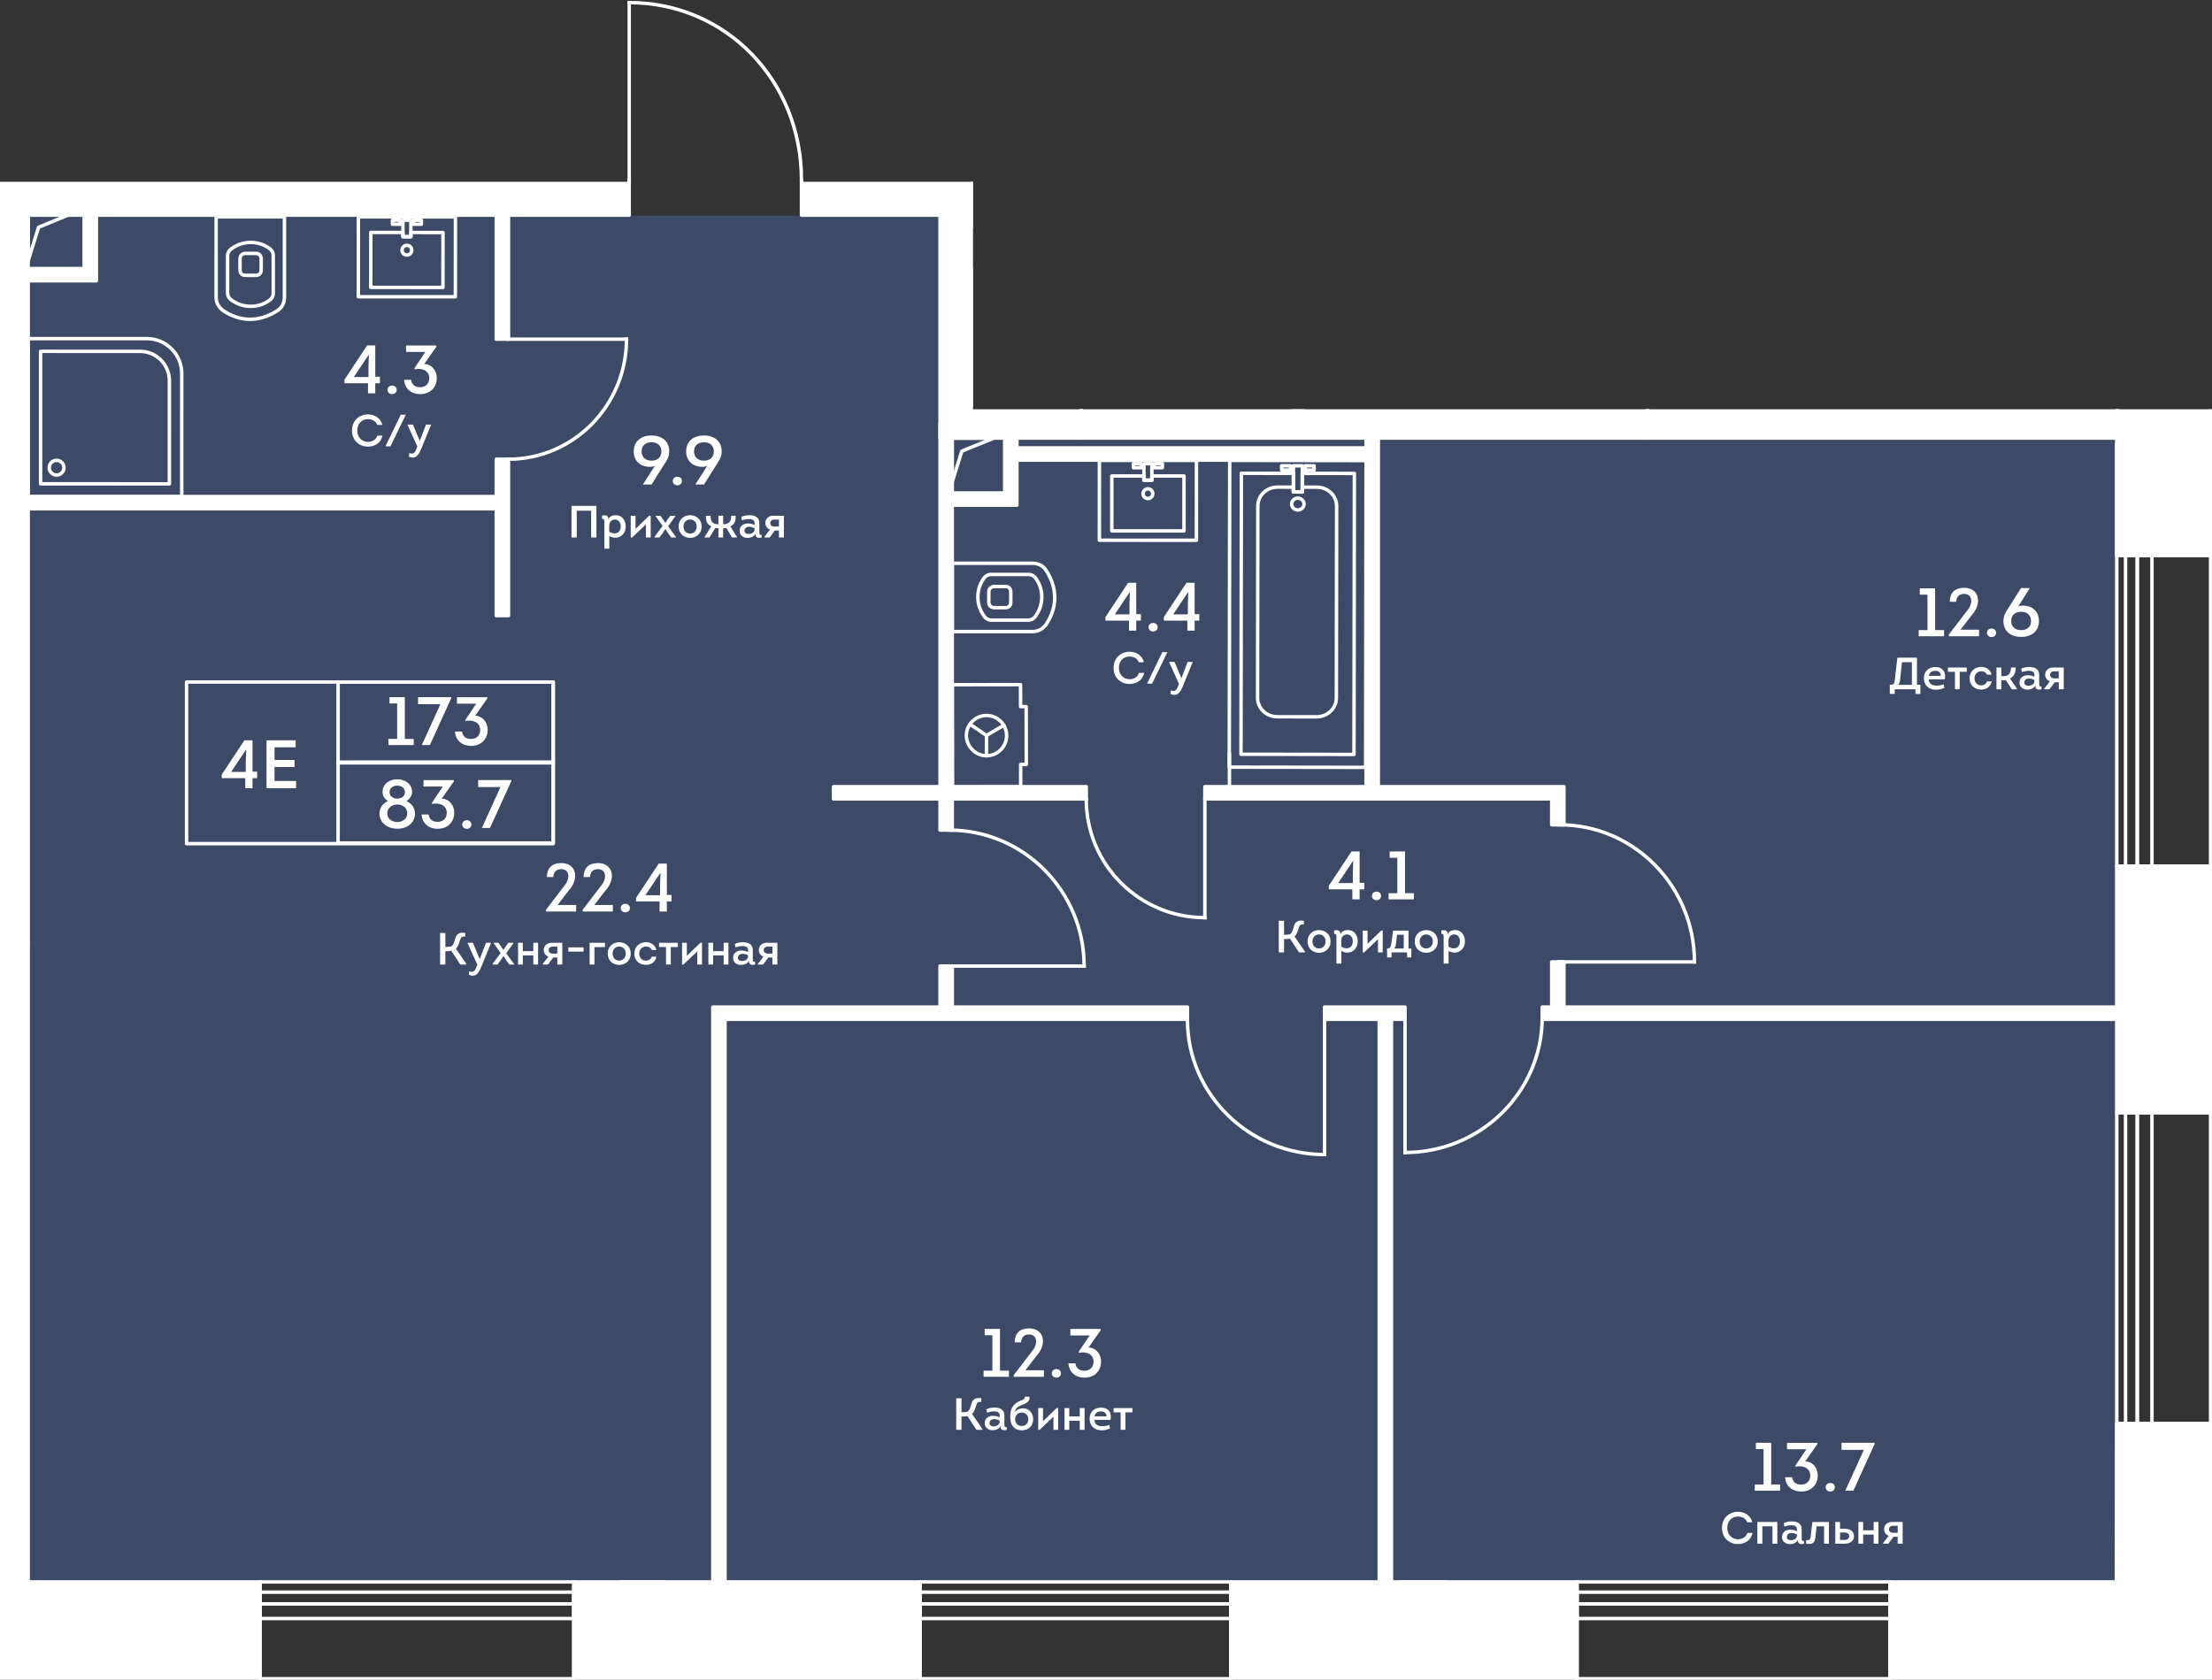 <?xml version="1.0" encoding="UTF-8"?><svg xmlns="http://www.w3.org/2000/svg" xmlns:xlink="http://www.w3.org/1999/xlink" viewBox="0 0 658.343 500"><rect x="0" y="0" width="658.343" height="500" fill="#333333" stroke="none"/><defs><clipPath id="clippath"><polygon points="289.548 121.814 289.548 54.1 238.984 54.1 238.984 0 186.772 0 186.772 54.1 0 54.1 0 500 658.343 500 658.343 121.814 289.548 121.814" fill="none"/></clipPath><clipPath id="clippath-1"><rect x="-602.317" y="-1615.264" width="1260.703" height="2115.407" fill="none"/></clipPath><clipPath id="clippath-2"><rect x="-602.317" y="-1615.264" width="1260.703" height="2115.407" fill="none"/></clipPath><clipPath id="clippath-3"><rect x="-602.317" y="-1615.264" width="1260.703" height="2115.407" fill="none"/></clipPath><clipPath id="clippath-5"><rect x="-602.317" y="-1615.264" width="1260.703" height="2115.407" fill="none"/></clipPath><clipPath id="clippath-6"><rect x="-602.317" y="-1615.264" width="1260.703" height="2115.407" fill="none"/></clipPath><clipPath id="clippath-7"><rect x="-602.317" y="-1615.264" width="1260.703" height="2115.407" fill="none"/></clipPath><clipPath id="clippath-8"><rect x="-602.317" y="-1615.264" width="1260.703" height="2115.407" fill="none"/></clipPath><clipPath id="clippath-9"><rect x="-602.317" y="-1615.264" width="1260.703" height="2115.407" fill="none"/></clipPath><clipPath id="clippath-10"><rect x="-602.317" y="-1615.264" width="1260.703" height="2115.407" fill="none"/></clipPath></defs><g id="Layer_1"><polygon points="630.585 258.978 630.585 145.598 630.585 145.598 630.585 130.737 630.585 123.34 522.841 123.952 279.664 123.952 279.664 64.178 234.94 64.178 7.689 64.178 7.689 123.952 7.689 416.756 7.689 470.778 264.673 470.778 264.673 470.778 366.747 470.778 366.747 470.778 393.498 470.778 630.585 470.778 630.585 264.4 630.585 258.978 630.585 258.978" fill="#44588a" opacity=".6"/></g><g id="Layer_3"><g clip-path="url(#clippath)"><g clip-path="url(#clippath-1)"><g clip-path="url(#clippath-2)"><rect x="281.979" y="287.046" width="41.193" height="1.03" fill="#fff"/><path d="m323.17,288.076h-1.03v-.516c0-22.03-17.788-39.952-39.651-39.952h-.513v-1.029h.513c22.43,0,40.68,18.385,40.68,40.982v.516Z" fill="#fff"/><rect x="463.633" y="285.809" width="41.193" height="1.03" fill="#fff"/><path d="m504.826,286.84h-1.03v-.516c0-22.222-17.788-40.302-39.651-40.302h-.513v-1.029h.513c22.43,0,40.68,18.541,40.68,41.331v.516Z" fill="#fff"/><rect x="393.71" y="302.997" width="1.029" height="41.189" fill="#fff"/><path d="m394.74,344.186h-.517c-22.79,0-41.331-18.247-41.331-40.676v-.513h1.03v.513c0,21.862,18.083,39.647,40.301,39.647h.517v1.029Z" fill="#fff"/><rect x="417.66" y="302.378" width="1.029" height="41.193" fill="#fff"/><path d="m418.176,343.572h-.517v-1.029h.517c22.222,0,40.301-17.788,40.301-39.651v-.513h1.03v.513c0,22.43-18.541,40.68-41.331,40.68" fill="#fff"/><rect x="150.787" y="100.445" width="36.195" height="1.029" fill="#fff"/><path d="m151.301,137.209h-.517v-1.029h.517c19.105,0,34.649-15.798,34.649-35.22v-.516h1.03v.516c0,19.989-16.006,36.249-35.678,36.249" fill="#fff"/><rect x="358.079" y="237.468" width="1.029" height="36.191" fill="#fff"/><path d="m359.108,273.661h-.517c-19.741,0-35.805-16.002-35.805-35.678v-.513h1.029v.513c0,19.105,15.602,34.649,34.776,34.649h.517v1.029Z" fill="#fff"/><rect x="387.671" y="75.359" width="36.195" height="1.029" fill="#fff"/><path d="m423.865,76.389h-1.03v-.516c0-19.418-15.544-35.22-34.649-35.22h-.516v-1.029h.516c19.672,0,35.678,16.26,35.678,36.249v.516Z" fill="#fff"/><rect x="186.752" y=".26" width="1.03" height="53.823" fill="#fff"/><path d="m239.055,54.081h-1.03v-.516c0-29.312-22.299-52.277-50.76-52.277h-.513V.259h.513c29.043,0,51.789,23.416,51.789,53.306v.516Z" fill="#fff"/></g><g clip-path="url(#clippath-3)"><path d="m131.832,86.074h0l-21.48-.015c-.284,0-.513-.229-.513-.513l.007-16.351c0-.135.055-.266.153-.364.095-.095.226-.149.364-.149l9.556.004c.284,0,.516.233.516.516v.735l1.331.004v-.739c0-.284.233-.513.516-.513l9.56.004c.284,0,.513.233.513.516l-.007,16.348c0,.138-.055.269-.153.364-.095.098-.226.153-.364.153m-20.964-1.044l20.451.011.007-15.318-8.53-.004v.735c0,.287-.233.516-.516.516l-2.361-.004c-.284,0-.513-.229-.513-.513v-.735l-8.53-.007-.007,15.318Z" fill="#fff"/><path d="m125.414,67.264h0l-2.365-.004c-.284,0-.513-.229-.513-.513v-1.208c0-.138.051-.269.149-.364.098-.098.229-.153.364-.153l2.365.004c.284,0,.513.229.513.516v1.204c0,.138-.051.269-.149.364-.095.098-.229.153-.364.153m-1.848-1.033h1.331v-.175h-1.331v.175Z" fill="#fff"/><path d="m119.151,67.26h0l-2.361-.004c-.284,0-.513-.229-.513-.513v-1.208c0-.138.051-.269.149-.364.098-.098.229-.153.364-.153l2.365.004c.135,0,.269.055.364.149.098.098.149.229.149.367v1.204c0,.287-.233.516-.516.516m-1.844-1.033h1.331v-.175h-1.331v.175Z" fill="#fff"/><path d="m121.098,76.438c-1.084-.004-1.964-.888-1.964-1.968,0-1.084.884-1.964,1.964-1.964,1.084,0,1.964.884,1.964,1.964,0,1.084-.88,1.968-1.964,1.968m-.935-1.968c0,.517.422.935.935.935s.935-.418.935-.935c0-.513-.422-.931-.935-.931s-.935.418-.935.931" fill="#fff"/><path d="m135.533,88.857h0l-28.887-.015c-.135,0-.266-.051-.364-.149-.098-.098-.149-.229-.149-.364l.015-23.783c0-.284.229-.513.513-.513l28.883.011c.138,0,.269.055.364.153.098.095.153.226.153.364l-.015,23.779c0,.284-.229.516-.513.516m-28.37-1.044l27.854.011.015-22.746-27.854-.015-.015,22.75Z" fill="#fff"/><path d="m122.279,70.971h0l-2.361-.004c-.284,0-.513-.229-.513-.513v-4.915c0-.138.055-.269.153-.367.095-.095.226-.149.364-.149h2.361c.287,0,.516.233.516.516l-.004,4.915c0,.138-.055.269-.153.364-.095.098-.226.153-.364.153m-1.844-1.033h1.331l.004-3.881-1.335-.004v3.885Z" fill="#fff"/><path d="m352.375,158.554h0l-21.48-.015c-.284,0-.513-.229-.513-.513l.007-16.351c0-.135.054-.266.153-.364.095-.095.226-.149.364-.149l9.556.004c.284,0,.516.233.516.516v.735l1.331.004v-.739c0-.135.055-.266.153-.364.095-.098.226-.149.364-.149l9.56.004c.284,0,.513.233.513.516l-.007,16.348c0,.138-.055.269-.153.364-.095.098-.226.153-.364.153m-20.964-1.044l20.451.011.007-15.318-8.53-.004v.735c0,.138-.051.269-.149.364-.098.098-.229.153-.364.153l-2.365-.004c-.284,0-.513-.229-.513-.513v-.735l-8.53-.007-.007,15.318Z" fill="#fff"/><path d="m345.956,139.744h0l-2.361-.004c-.284,0-.513-.229-.513-.513v-1.208c0-.138.051-.269.149-.364.098-.098.229-.153.364-.153l2.361.004c.284,0,.516.229.516.516v1.204c0,.138-.055.269-.153.364-.095.098-.226.153-.364.153m-1.844-1.033h1.331v-.175h-1.331v.175Z" fill="#fff"/><path d="m339.697,139.74h0l-2.361-.004c-.138,0-.269-.051-.364-.149-.098-.098-.153-.229-.153-.364l.004-1.208c0-.287.229-.516.513-.516l2.361.004c.284,0,.516.229.516.516v1.204c0,.138-.055.269-.153.364-.095.098-.226.153-.364.153m-1.844-1.033h1.331v-.175h-1.331v.175Z" fill="#fff"/><path d="m341.642,148.917c-1.084-.004-1.964-.884-1.964-1.968,0-1.08.88-1.961,1.964-1.961s1.964.88,1.964,1.964-.884,1.964-1.964,1.964m0-2.899c-.517,0-.935.418-.935.931,0,.516.418.935.935.939.513,0,.931-.422.935-.939,0-.513-.418-.931-.935-.931" fill="#fff"/><path d="m356.075,161.337h0l-28.883-.015c-.135,0-.266-.051-.364-.149-.098-.098-.149-.229-.149-.364l.011-23.783c0-.284.233-.513.517-.513l28.883.011c.135,0,.266.055.364.153.098.095.149.226.149.364l-.011,23.779c0,.284-.233.516-.516.516m-28.366-1.044l27.854.011.011-22.746-27.854-.015-.011,22.75Z" fill="#fff"/><path d="m342.826,143.45h0l-2.365-.004c-.284,0-.513-.229-.513-.513l.004-4.915c0-.138.051-.269.149-.367.098-.095.229-.149.364-.149h2.361c.284,0,.516.233.516.516l-.004,4.915c0,.138-.051.269-.149.364-.095.098-.229.153-.364.153m-1.848-1.033h1.331l.004-3.881-1.331-.004-.004,3.885Z" fill="#fff"/><path d="m310.808,64.424h0l-16.348-.011c-.284,0-.513-.229-.513-.513l.004-9.56c0-.284.229-.513.513-.513h.739v-1.335h-.735c-.138,0-.269-.051-.364-.149-.098-.098-.153-.229-.153-.364l.007-9.56c0-.284.229-.517.513-.517l16.348.011c.138,0,.269.051.367.149.095.098.149.229.149.364l-.011,21.48c0,.284-.233.516-.516.516m-15.831-1.04l15.315.007.015-20.447-15.318-.011-.007,8.53h.739c.135,0,.266.055.364.153.098.095.149.226.149.364v2.361c0,.284-.233.517-.516.517h-.735l-.004,8.527Z" fill="#fff"/><path d="m292.009,51.726h0l-1.208-.004c-.284,0-.513-.229-.513-.513v-2.361c0-.284.233-.516.516-.516h1.204c.138,0,.269.055.367.153.095.095.149.226.149.364v2.361c0,.138-.055.269-.153.364-.095.098-.226.153-.364.153m-.691-1.033h.175l.004-1.331h-.178v1.331Z" fill="#fff"/><path d="m292.005,57.983h-1.208c-.135,0-.266-.051-.364-.149-.098-.098-.149-.229-.149-.364v-2.365c0-.284.233-.513.516-.513h1.204c.138,0,.269.051.367.149.095.095.149.229.149.364v2.365c0,.284-.233.513-.516.513m-.691-1.03h.175l.004-1.331h-.178v1.331Z" fill="#fff"/><path d="m299.737,55.125h-.004c-1.084,0-1.964-.88-1.964-1.964,0-.524.207-1.018.578-1.39.371-.371.862-.571,1.386-.571h.004c1.08,0,1.964.88,1.964,1.964-.004,1.084-.884,1.961-1.964,1.961m-.004-2.896c-.247,0-.484.098-.658.273-.175.178-.273.411-.273.658,0,.516.418.935.931.935h.004c.513,0,.931-.418.931-.935,0-.513-.418-.931-.935-.931Z" fill="#fff"/><path d="m313.593,68.127h0l-23.783-.015c-.284,0-.513-.229-.513-.513l.011-28.883c0-.138.055-.269.153-.364.095-.098.226-.153.364-.153l23.779.011c.284,0,.516.233.516.516l-.015,28.883c0,.138-.055.269-.149.364-.098.098-.229.153-.364.153m-23.266-1.044l22.75.011.011-27.85-22.75-.015-.011,27.854Z" fill="#fff"/><path d="m295.714,54.855h0l-4.915-.004c-.135,0-.266-.051-.364-.149-.098-.098-.149-.229-.149-.364v-2.361c0-.284.233-.516.516-.516l4.915.004c.138,0,.269.051.364.149.098.095.153.229.153.364l-.004,2.365c0,.284-.229.513-.516.513m-4.398-1.033l3.885.004v-1.331l-3.885-.004v1.331Z" fill="#fff"/><path d="m76.171,82.474h-3.179c-.589,0-1.12-.207-1.502-.589-.371-.371-.575-.888-.571-1.451v-3.645c0-.076.036-.204.073-.287.204-.968.982-1.586,2.004-1.586h3.176c1.018,0,1.797.615,2.001,1.579.033.062.076.167.076.298v3.645c0,1.179-.873,2.037-2.077,2.037m-4.223-5.588v3.55c0,.291.095.542.273.72.185.189.455.287.771.287h3.179c.637,0,1.048-.397,1.048-1.008v-3.543c-.015-.029-.029-.062-.036-.098-.098-.549-.473-.851-1.011-.851h-3.176c-.538,0-.913.302-1.0.808-.007.036-.025.087-.047.135" fill="#fff"/><path d="m74.614,95.558h-.251c-2.896,0-5.86-1.004-8.578-2.91-.076-.055-.135-.124-.171-.204-1.168-1-1.808-2.397-1.808-3.954l.004-23.939c0-.138.055-.269.149-.367.098-.095.229-.149.367-.149h20.327c.284,0,.517.233.517.516l-.004,23.943c0,1.71-.713,3.197-1.961,4.143-2.659,1.866-5.606,2.87-8.549,2.917-.015.004-.029.004-.044.004m-8.086-3.649c2.503,1.713,5.209,2.619,7.835,2.619h.062c2.805,0,5.631-.946,8.174-2.725.971-.735,1.539-1.928,1.539-3.252v-23.485l-19.298-.004v23.427c0,1.299.553,2.463,1.564,3.27.051.044.095.091.124.149" fill="#fff"/><path d="m74.616,91.699c-2.161,0-4.136-.633-5.875-1.881-.04-.007-.084-.022-.105-.033-.058-.025-.109-.062-.153-.105-.029-.025-.051-.055-.069-.084-.8-.64-1.197-1.459-1.197-2.492v-10.858c0-1.033.397-1.851,1.204-2.503.025-.036.055-.069.08-.095.04-.036.084-.066.135-.087.025-.011.069-.025.109-.036,1.717-1.24,3.7-1.877,5.871-1.877,2.19,0,4.191.651,5.94,1.932.869.669,1.288,1.506,1.288,2.565v11.062c-.004,1.059-.418,1.892-1.277,2.554-1.764,1.291-3.765,1.939-5.951,1.939m-5.475-2.841c.036.015.087.04.135.076,1.571,1.149,3.372,1.735,5.34,1.735,1.964,0,3.758-.586,5.333-1.732.593-.458.862-.997.866-1.735v-11.059c0-.738-.273-1.273-.877-1.739-1.561-1.142-3.354-1.728-5.322-1.728-1.975,0-3.772.586-5.34,1.739-.033.022-.076.044-.124.062-.011.011-.022.018-.033.025-.6.462-.87,1-.87,1.742v10.858c0,.742.269,1.277.873,1.739.007.004.011.011.018.015m.175-14.62h0Z" fill="#fff"/><path d="m299.308,181.406l-3.649-.004c-.076,0-.204-.036-.287-.073-.968-.204-1.586-.982-1.586-2.004v-3.176c0-1.004.626-1.793,1.571-1.997.065-.036.171-.08.302-.08h3.649c1.179,0,2.037.873,2.037,2.077v3.179c0,1.204-.859,2.077-2.037,2.077m-3.456-.986h.011-.011Zm-.095-.047h3.55c.611,0,1.004-.407,1.004-1.044l.004-3.179c0-.637-.397-1.048-1.008-1.048h-3.543c-.022.015-.051.025-.084.033-.564.105-.866.476-.866,1.015v3.176c0,.538.302.913.808,1.0.036.007.087.025.135.047" fill="#fff"/><path d="m307.362,188.514l-23.943-.004c-.135,0-.266-.051-.364-.149-.098-.098-.149-.229-.149-.364v-20.331c0-.284.233-.513.516-.513h23.939c1.713,0,3.201.713,4.147,1.961,1.866,2.666,2.87,5.613,2.917,8.549v.298c0,2.896-1.004,5.864-2.906,8.578-.055.073-.124.127-.2.167-1.008,1.168-2.405,1.808-3.958,1.808m-23.427-1.033h23.427c1.299,0,2.459-.553,3.27-1.564.044-.047.091-.091.145-.124,1.713-2.495,2.619-5.202,2.619-7.832v-.066c.004-2.801-.939-5.631-2.721-8.174-.739-.971-1.928-1.539-3.252-1.539h-23.488v19.298Z" fill="#fff"/><path d="m305.975,185.102h-10.858c-1.03,0-1.848-.393-2.499-1.197-.029-.022-.058-.044-.08-.069-.047-.04-.08-.091-.105-.149-.015-.025-.025-.069-.036-.109-1.248-1.739-1.877-3.71-1.877-5.871,0-2.19.651-4.191,1.932-5.944.669-.869,1.506-1.284,2.565-1.284h11.062c1.059,0,1.895.418,2.554,1.277,1.291,1.768,1.942,3.765,1.942,5.951,0,2.161-.633,4.136-1.881,5.871-.011.044-.022.084-.036.109-.025.058-.058.109-.102.149-.029.029-.058.055-.084.073-.64.8-1.462,1.193-2.495,1.193m-12.626-1.939c.011.015.018.025.029.036.462.604,1.0.873,1.739.873h10.858c.742,0,1.28-.269,1.742-.877.004-.004.007-.011.011-.015.015-.036.04-.084.069-.127,1.157-1.582,1.742-3.379,1.742-5.347,0-1.964-.582-3.758-1.732-5.333-.458-.593-.997-.866-1.732-.866h-11.062c-.735,0-1.273.269-1.739.873-1.142,1.564-1.724,3.358-1.724,5.325,0,1.972.582,3.769,1.735,5.344.022.025.04.069.062.113m-.898.491c.004.004.007.007.007.007,0,0-.004-.004-.007-.007m.644-.655h0" fill="#fff"/><path d="m362.292,23.42h-3.179c-1.204,0-2.077-.859-2.077-2.037l.004-3.649c0-.076.036-.204.073-.287.204-.968.982-1.586,2.004-1.586h3.176c1.004,0,1.793.629,1.997,1.571.036.065.08.171.08.306v3.645c0,1.179-.873,2.037-2.077,2.037m-4.223-5.588v3.55c0,.611.407,1.008,1.044,1.008h3.179c.637,0,1.048-.397,1.048-1.008v-3.543c-.015-.022-.025-.051-.033-.084-.105-.564-.476-.866-1.015-.866h-3.176c-.538,0-.913.302-1.0.808-.007.036-.025.087-.047.135" fill="#fff"/><path d="m360.734,36.505h-.255c-2.892,0-5.86-1.004-8.578-2.91-.073-.055-.131-.124-.167-.204-1.168-1-1.808-2.397-1.808-3.954l.004-23.939c0-.138.054-.269.149-.367.098-.095.229-.149.367-.149h20.327c.284,0,.517.233.517.516l-.004,23.943c0,1.71-.713,3.197-1.961,4.143-2.659,1.866-5.606,2.87-8.549,2.917-.015.004-.029.004-.044.004m-8.086-3.649c2.499,1.713,5.205,2.619,7.832,2.619h.066c2.805,0,5.631-.946,8.174-2.725.971-.739,1.539-1.928,1.539-3.252V6.014l-19.298-.004v23.427c0,1.299.553,2.463,1.564,3.27.051.044.095.091.124.149" fill="#fff"/><path d="m360.733,32.647c-2.157,0-4.132-.633-5.871-1.881-.04-.011-.084-.022-.105-.036-.058-.022-.109-.058-.153-.102-.029-.029-.051-.058-.069-.084-.8-.64-1.197-1.462-1.197-2.495v-10.858c0-1.029.393-1.848,1.2-2.499.022-.033.044-.058.066-.08.044-.044.098-.084.156-.109.025-.007.066-.022.105-.029,1.728-1.244,3.707-1.877,5.871-1.877,2.19,0,4.191.647,5.94,1.932.869.669,1.288,1.506,1.288,2.561l-.004,11.062c0,1.059-.415,1.895-1.273,2.557-1.764,1.288-3.765,1.939-5.955,1.939m-5.471-2.845c.036.015.08.04.127.073,1.579,1.153,3.376,1.742,5.344,1.742s3.761-.586,5.337-1.735c.593-.458.862-.993.862-1.732l.004-11.062c0-.735-.273-1.273-.877-1.739-1.56-1.142-3.354-1.724-5.322-1.724-1.972,0-3.769.582-5.344,1.735-.029.025-.073.044-.12.062-.011.011-.022.022-.033.029-.6.462-.869,1-.869,1.739v10.858c0,.742.269,1.28.873,1.742.007.004.011.007.018.011m.178-14.627h0Z" fill="#fff"/><path d="m370.773,2.374l-20.331-.004c-.284,0-.513-.229-.513-.513v-23.939c0-1.713.717-3.201,1.961-4.147,2.663-1.866,5.609-2.87,8.549-2.917.015-.004.029-.004.047-.004h.251c2.892,0,5.86,1.008,8.578,2.91.073.051.131.12.167.2,1.168,1.004,1.808,2.401,1.808,3.958l-.004,23.939c0,.138-.051.269-.149.364-.095.098-.229.153-.364.153m-19.814-1.033h19.298l.004-23.423c0-1.299-.557-2.463-1.568-3.274-.047-.04-.091-.087-.124-.142-2.499-1.717-5.205-2.623-7.832-2.623h-.066c-2.805,0-5.631.942-8.174,2.725-.971.739-1.539,1.928-1.539,3.248V1.341Z" fill="#fff"/><path d="m335.466,2.374l-45.744-.004c-.135,0-.266-.051-.364-.149-.098-.098-.149-.229-.149-.364l.004-47.071c0-.284.229-.513.513-.513h35.351c6.013,0,10.906,4.893,10.906,10.909V1.857c0,.284-.233.516-.516.516m-45.227-1.033h44.714v-36.158c0-5.449-4.431-9.88-9.876-9.88h-34.834l-.004,46.038Z" fill="#fff"/><path d="m54.091,148.383l-45.744-.004c-.284,0-.513-.229-.513-.513v-47.071c0-.135.055-.269.153-.364.095-.098.226-.149.364-.149h35.347c2.914,0,5.653,1.135,7.715,3.194,2.059,2.063,3.194,4.802,3.194,7.715l-.004,36.675c0,.284-.229.516-.513.516m-45.227-1.033h44.711l.004-36.158c0-2.641-1.03-5.118-2.892-6.984-1.87-1.866-4.347-2.896-6.988-2.896H8.864v46.038Z" fill="#fff"/><path d="m50.41,144.541l-38.33-.004c-.284,0-.513-.229-.513-.513v-39.44c0-.138.055-.269.153-.364.095-.098.226-.153.364-.153l29.618.004c5.085,0,9.225,4.14,9.225,9.225l-.004,30.731c0,.135-.055.266-.149.364-.098.098-.229.149-.364.149m-37.813-1.033l37.297.004v-30.214c0-4.518-3.674-8.196-8.192-8.196l-29.105-.004v38.41Z" fill="#fff"/><path d="m16.84,141.918c-1.492,0-2.706-1.215-2.706-2.706s1.215-2.706,2.706-2.706,2.706,1.215,2.706,2.706-1.215,2.706-2.706,2.706m0-4.383c-.924,0-1.677.753-1.677,1.677s.753,1.677,1.677,1.677,1.677-.753,1.677-1.677-.753-1.677-1.677-1.677" fill="#fff"/><path d="m293.602,219.426c-.098,0-.2-.029-.291-.087l-4.871-3.303c-.236-.16-.295-.476-.138-.713.16-.236.484-.298.717-.138l4.874,3.299c.236.16.295.48.135.717-.098.149-.262.226-.426.226" fill="#fff"/><path d="m293.598,225.469h0c-.284,0-.517-.229-.517-.516l.004-6.042c0-.284.233-.513.516-.513s.516.229.516.513l-.004,6.042c0,.287-.233.516-.516.516" fill="#fff"/><path d="m293.602,219.426c-.175,0-.349-.087-.444-.255-.145-.247-.062-.564.182-.706l5.18-3.041c.244-.145.56-.066.706.185.142.247.062.56-.182.706l-5.18,3.037c-.084.051-.175.073-.262.073" fill="#fff"/><path d="m293.604,225.469h-.004c-1.721,0-3.354-.698-4.602-1.972-1.211-1.233-1.906-2.885-1.903-4.536,0-3.587,2.921-6.504,6.508-6.504,3.587.004,6.504,2.925,6.504,6.511,0,1.732-.68,3.369-1.91,4.598-1.233,1.226-2.863,1.903-4.594,1.903m0-11.982c-3.019,0-5.475,2.455-5.478,5.475,0,1.382.586,2.776,1.611,3.816,1.051,1.073,2.423,1.662,3.863,1.662h.004c1.455,0,2.826-.571,3.863-1.604,1.037-1.037,1.608-2.408,1.608-3.867.004-3.019-2.452-5.478-5.471-5.482" fill="#fff"/><path d="m283.468,234.825c-.138,0-.269-.051-.364-.149-.098-.095-.153-.226-.153-.364l-.047-30.494c0-.135.055-.266.149-.364.098-.095.229-.149.367-.149l20.316-.033c.135,0,.269.055.364.153.095.095.149.229.149.364l.011,6.035h1.16c.284,0,.513.233.513.516l.029,17.206c0,.284-.229.516-.513.516l-1.16.004.007,6.213c0,.284-.229.516-.517.516l-20.313.029Zm.469-30.491l.044,29.461,19.283-.033-.007-6.213c0-.284.229-.513.513-.513l1.16-.004-.025-16.18h-1.16c-.284,0-.513-.229-.513-.513l-.011-6.035-19.283.029Z" fill="#fff"/><path d="m365.909,234.751c-.284,0-.517-.229-.517-.516v-10.022c0-.287.233-.516.517-.516s.516.229.516.516v10.022c0,.287-.233.516-.516.516" fill="#fff"/><path d="m381.14,121.255h0l-91.327-.08c-.287,0-.516-.229-.516-.513l.036-40.593c0-.284.233-.513.516-.513l91.327.08c.284,0,.513.229.513.513l-.036,40.593c0,.284-.229.513-.513.513m-90.81-1.109l90.294.076.036-39.556-90.298-.08-.033,39.559Z" fill="#fff"/><path d="m302.81,102.738h-.004c-.589,0-1.146-.233-1.571-.658-.447-.451-.695-1.055-.695-1.706,0-1.299,1.018-2.357,2.27-2.357,1.255,0,2.273,1.062,2.27,2.365,0,.647-.247,1.251-.698,1.702-.426.422-.982.655-1.571.655m0-3.692c-.68,0-1.237.597-1.237,1.331,0,.375.138.717.393.975.229.229.531.356.844.356s.611-.127.84-.356c.258-.255.397-.6.397-.971,0-.735-.553-1.335-1.237-1.335" fill="#fff"/><path d="m292.7,105.719h0l-1.284-.004c-.284,0-.513-.229-.513-.513v-2.648c0-.138.055-.269.153-.367.095-.095.226-.149.364-.149h1.284c.287,0,.516.233.516.516l-.004,2.648c0,.138-.055.269-.149.364-.098.098-.229.153-.367.153m-.767-1.033h.255v-1.615h-.255v1.615Z" fill="#fff"/><path d="m292.709,98.701h0l-1.288-.004c-.284,0-.513-.229-.513-.513v-2.648c0-.138.055-.269.153-.367.095-.095.226-.149.364-.149h1.284c.287,0,.516.233.516.516v2.648c0,.138-.055.269-.153.364-.095.098-.226.153-.364.153m-.771-1.033h.255l.004-1.615h-.258v1.615Z" fill="#fff"/><path d="m360.531,112.842h-.004l-57.169-.047c-1.637,0-3.176-.673-4.329-1.888-1.146-1.211-1.779-2.819-1.775-4.525l.004-4.685c0-.284.229-.513.513-.513h.92l.004-1.619h-.92c-.287,0-.516-.233-.516-.516l.007-4.332c0-1.706.633-3.31,1.782-4.518,1.153-1.215,2.692-1.884,4.325-1.884h.004l57.173.051c3.369,0,6.108,2.877,6.104,6.41l-.007,11.67c-.004,3.529-2.746,6.399-6.115,6.399m-62.244-10.629l-.004,4.169c0,1.444.531,2.797,1.495,3.812.957,1.011,2.226,1.568,3.579,1.568l57.169.051h.004c2.801,0,5.078-2.408,5.082-5.369l.011-11.67c.004-2.965-2.273-5.376-5.074-5.38l-57.173-.051h-.004c-1.35,0-2.619.557-3.579,1.564-.968,1.015-1.499,2.368-1.499,3.809l-.004,3.82h.917c.287,0,.516.233.516.516v2.645c0,.287-.233.516-.516.516h-.92Z" fill="#fff"/><path d="m377.3,117.772h0l-83.641-.073c-.284,0-.513-.229-.513-.513l.011-15.493c0-.284.233-.513.517-.513l5.02.004v-1.619l-5.02-.004c-.284,0-.513-.233-.513-.516l.015-15.489c0-.284.229-.516.513-.516l83.641.073c.284,0,.513.229.513.516l-.025,33.63c0,.135-.055.266-.153.364-.095.098-.226.149-.364.149m-83.124-1.102l82.608.073.029-32.601-82.608-.069-.015,14.46,5.02.004c.284,0,.513.233.513.516v2.645c0,.284-.233.516-.516.516l-5.02-.004-.011,14.46Z" fill="#fff"/><path d="m299.207,102.212h0l-7.788-.007c-.138,0-.269-.051-.364-.149-.098-.098-.153-.229-.153-.364l.004-2.648c0-.287.233-.516.516-.516l7.788.007c.135,0,.266.055.364.153.095.095.149.226.149.364l-.004,2.648c0,.284-.229.513-.513.513m-7.272-1.037l6.755.004v-1.611l-6.755-.007v1.615Z" fill="#fff"/><path d="m406.449,228.929h0l-40.589-.058c-.138,0-.269-.051-.367-.153-.095-.095-.149-.226-.149-.36l.131-91.327c0-.287.229-.516.516-.516l40.589.058c.135,0,.266.055.364.149.098.098.149.229.149.364l-.127,91.327c0,.284-.233.516-.516.516m-40.072-1.088l39.559.058.127-90.298-39.559-.055-.127,90.294Z" fill="#fff"/><path d="m386.267,152.307h-.004c-.629,0-1.219-.236-1.662-.658-.451-.429-.699-1.004-.699-1.615.004-1.251,1.062-2.266,2.361-2.266h.007c.647,0,1.251.247,1.702.698.422.426.655.986.655,1.575-.004,1.248-1.062,2.266-2.361,2.266m-1.848-2.273h.516c0,.327.135.633.378.869.251.24.589.371.95.371h.004c.731,0,1.328-.553,1.331-1.237,0-.313-.127-.611-.357-.84-.255-.258-.6-.397-.975-.397-.735,0-1.331.553-1.331,1.233h-.516Z" fill="#fff"/><path d="m384.092,140.447h0l-2.648-.007c-.284,0-.513-.229-.513-.513l.004-1.284c0-.287.229-.516.513-.516l2.648.004c.138,0,.269.055.367.149.095.098.149.229.149.367l-.004,1.284c0,.138-.055.269-.149.367-.098.095-.229.149-.367.149m-2.128-1.037l1.615.004v-.255h-1.615v.251Z" fill="#fff"/><path d="m391.11,140.454h0l-2.645-.004c-.138,0-.269-.055-.367-.149-.095-.098-.149-.229-.149-.364l.004-1.284c0-.287.229-.516.513-.516l2.648.004c.138,0,.269.055.367.149.095.098.149.229.149.367l-.004,1.284c0,.284-.229.513-.516.513m-2.128-1.033h1.615v-.251h-1.615v.251Z" fill="#fff"/><path d="m391.84,213.884h-.007l-11.666-.018c-1.706,0-3.314-.633-4.518-1.786-1.215-1.153-1.884-2.692-1.881-4.332l.08-57.169c.004-1.637.673-3.176,1.891-4.329,1.208-1.142,2.812-1.772,4.511-1.772h.011l4.685.007c.287,0,.516.233.516.516v.917l1.615.004.004-.917c0-.287.229-.516.513-.516l4.336.007c3.532.004,6.402,2.75,6.399,6.119l-.08,57.169c-.007,3.365-2.881,6.1-6.41,6.1m-11.59-68.377c-1.437,0-2.786.531-3.801,1.495-1.011.953-1.568,2.226-1.571,3.576l-.08,57.173c0,1.353.553,2.623,1.561,3.583,1.015.968,2.368,1.499,3.809,1.502l11.666.018h.007c2.961,0,5.373-2.273,5.376-5.071l.08-57.169c.004-2.801-2.404-5.085-5.365-5.089l-3.82-.004-.004.917c0,.135-.054.266-.149.364s-.229.149-.364.149l-2.648-.004c-.287,0-.516-.229-.516-.513v-.92l-4.169-.007h-.011Zm17.483,62.277h.011-.011Z" fill="#fff"/><path d="m402.977,225.082h0l-33.63-.051c-.287,0-.516-.229-.516-.513l.12-83.641c0-.138.054-.269.149-.367.095-.095.229-.149.364-.149l15.489.025c.287,0,.516.229.516.513l-.004,5.02h1.615l.007-5.016c0-.135.055-.266.149-.364.098-.098.229-.149.364-.149l15.493.022c.135,0,.266.055.364.149.098.098.149.229.149.364l-.116,83.641c0,.138-.055.269-.149.367-.098.095-.229.149-.364.149m-33.114-1.08l32.597.051.116-82.611-14.46-.022-.007,5.016c0,.138-.055.269-.149.367-.098.095-.229.149-.364.149l-2.652-.004c-.284,0-.513-.233-.513-.516l.004-5.016-14.456-.022-.116,82.608Z" fill="#fff"/><path d="m387.595,146.951h0l-2.648-.004c-.138,0-.269-.055-.367-.149-.095-.098-.149-.229-.149-.364l.011-7.788c0-.287.233-.517.516-.517l2.648.004c.135,0,.269.055.364.153.098.098.149.226.149.364l-.007,7.788c0,.284-.233.513-.516.513m-2.132-1.033h1.615l.011-6.752-1.619-.004-.007,6.755Z" fill="#fff"/><path d="m384.877,80.664h-3.7c-.284,0-.516-.229-.516-.516,0-.284.233-.513.516-.513h3.7c.284,0,.516.229.516.513,0,.287-.233.516-.516.516" fill="#fff"/></g><g clip-path="url(#clippath-5)"><path d="m629.995,165.831c-.284,0-.517-.229-.517-.516v-33.175c0-.284.233-.513.517-.513s.516.229.516.513v33.175c0,.287-.233.516-.516.516" fill="#fff"/><path d="m197.84,471.395h-13.096c-.284,0-.516-.229-.516-.516,0-.284.233-.513.516-.513h13.096c.284,0,.516.229.516.513,0,.287-.233.516-.516.516" fill="#fff"/><path d="m430.069,471.395h-13.096c-.284,0-.516-.229-.516-.516,0-.284.233-.513.516-.513h13.096c.284,0,.516.229.516.513,0,.287-.233.516-.516.516" fill="#fff"/><path d="m170.776,500.205h-93.386c-.287,0-.516-.233-.516-.516v-28.81c0-.284.229-.513.516-.513h93.386c.284,0,.517.229.517.513v28.81c0,.284-.233.516-.517.516m-92.873-1.03h92.356v-27.781h-92.356v27.781Z" fill="#fff"/><path d="m170.776,482.293h-93.386c-.287,0-.516-.233-.516-.516v-4.362c0-.284.229-.513.516-.513h93.386c.284,0,.517.229.517.513v4.362c0,.284-.233.516-.517.516m-92.873-1.03h92.356v-3.332h-92.356v3.332Z" fill="#fff"/><path d="m170.776,477.932h-93.386c-.287,0-.516-.233-.516-.516v-3.492c0-.284.229-.513.516-.513h93.386c.284,0,.517.229.517.513v3.492c0,.284-.233.516-.517.516m-92.873-1.03h92.356v-2.463h-92.356v2.463Z" fill="#fff"/><path d="m366.336,500.205h-92.538c-.284,0-.516-.233-.516-.516v-28.81c0-.284.233-.513.516-.513h92.538c.284,0,.516.229.516.513v28.81c0,.284-.233.516-.516.516m-92.025-1.03h91.509v-27.781h-91.509v27.781Z" fill="#fff"/><path d="m366.336,482.293h-92.538c-.284,0-.516-.233-.516-.516v-4.362c0-.284.233-.513.516-.513h92.538c.284,0,.516.229.516.513v4.362c0,.284-.233.516-.516.516m-92.025-1.03h91.509v-3.332h-91.509v3.332Z" fill="#fff"/><path d="m366.336,477.932h-92.538c-.284,0-.516-.233-.516-.516v-3.492c0-.284.233-.513.516-.513h92.538c.284,0,.516.229.516.513v3.492c0,.284-.233.516-.516.516m-92.025-1.03h91.509v-2.463h-91.509v2.463Z" fill="#fff"/><path d="m562.501,500.205h-93.146c-.284,0-.516-.233-.516-.516v-28.81c0-.284.233-.513.516-.513h93.146c.287,0,.516.229.516.513v28.81c0,.284-.229.516-.516.516m-92.629-1.03h92.116v-27.781h-92.116v27.781Z" fill="#fff"/><path d="m562.501,482.293h-93.146c-.284,0-.516-.233-.516-.516v-4.362c0-.284.233-.513.516-.513h93.146c.287,0,.516.229.516.513v4.362c0,.284-.229.516-.516.516m-92.629-1.03h92.116v-3.332h-92.116v3.332Z" fill="#fff"/><path d="m562.501,477.932h-93.146c-.284,0-.516-.233-.516-.516v-3.492c0-.284.233-.513.516-.513h93.146c.287,0,.516.229.516.513v3.492c0,.284-.229.516-.516.516m-92.629-1.03h92.116v-2.463h-92.116v2.463Z" fill="#fff"/><path d="m657.931,92.496h-27.937c-.284,0-.513-.233-.513-.516V-.562c0-.284.229-.513.513-.513h27.937c.284,0,.513.229.513.513v92.542c0,.284-.229.516-.513.516m-27.421-1.029h26.904V-.046h-26.904v91.513Z" fill="#fff"/><path d="m640.47,92.496h-4.365c-.284,0-.516-.233-.516-.516V-.562c0-.284.233-.513.516-.513h4.365c.284,0,.516.229.516.513v92.542c0,.284-.233.516-.516.516m-3.852-1.029h3.336V-.046h-3.336v91.513Z" fill="#fff"/><path d="m636.105,92.496h-3.492c-.284,0-.516-.233-.516-.516V-.562c0-.284.233-.513.516-.513h3.492c.284,0,.513.229.513.513v92.542c0,.284-.229.516-.513.516m-2.976-1.029h2.463V-.046h-2.463v91.513Z" fill="#fff"/><path d="m657.931,258.37h-27.937c-.284,0-.513-.229-.513-.513v-92.542c0-.284.229-.513.513-.513h27.937c.284,0,.513.229.513.513v92.542c0,.284-.229.513-.513.513m-27.421-1.03h26.904v-91.509h-26.904v91.509Z" fill="#fff"/><path d="m640.47,258.37h-4.365c-.284,0-.516-.229-.516-.513v-92.542c0-.284.233-.513.516-.513h4.365c.284,0,.516.229.516.513v92.542c0,.284-.233.513-.516.513m-3.852-1.03h3.336v-91.509h-3.336v91.509Z" fill="#fff"/><path d="m636.105,258.37h-3.492c-.284,0-.516-.229-.516-.513v-92.542c0-.284.233-.513.516-.513h3.492c.284,0,.513.229.513.513v92.542c0,.284-.229.513-.513.513m-2.976-1.03h2.463v-91.509h-2.463v91.509Z" fill="#fff"/><path d="m657.931,424.251h-27.937c-.284,0-.513-.233-.513-.516v-92.542c0-.284.229-.517.513-.517h27.937c.284,0,.513.233.513.517v92.542c0,.284-.229.516-.513.516m-27.421-1.03h26.904v-91.513h-26.904v91.513Z" fill="#fff"/><path d="m640.47,424.251h-4.365c-.284,0-.516-.233-.516-.516v-92.542c0-.284.233-.517.516-.517h4.365c.284,0,.516.233.516.517v92.542c0,.284-.233.516-.516.516m-3.852-1.03h3.336v-91.513h-3.336v91.513Z" fill="#fff"/><path d="m636.105,424.251h-3.492c-.284,0-.516-.233-.516-.516v-92.542c0-.284.233-.517.516-.517h3.492c.284,0,.513.233.513.517v92.542c0,.284-.229.516-.513.516m-2.976-1.03h2.463v-91.513h-2.463v91.513Z" fill="#fff"/><path d="m8.355,78.222c-.022,0-.051,0-.076-.004-.251-.036-.436-.255-.436-.509v-14.041c0-.284.229-.513.513-.513h12.761c.247,0,.458.175.506.415.051.24-.08.48-.309.575l-9.418,3.889-3.045,9.829c-.069.218-.269.36-.495.36m.517-14.038v10.116l2.11-6.802c.044-.145.153-.266.295-.324l7.239-2.99h-9.643Z" fill="#fff"/><path d="m283.224,144.495c-.022,0-.051-.004-.076-.007-.251-.04-.436-.255-.436-.509v-13.547c0-.284.229-.513.513-.513h12.492c.247,0,.458.175.506.415.047.244-.084.484-.313.578l-9.214,3.747-2.976,9.476c-.069.215-.273.36-.495.36m.517-13.547v9.669l2.044-6.497c.044-.149.153-.266.298-.324l6.995-2.848h-9.338Z" fill="#fff"/></g><g clip-path="url(#clippath-6)"><rect x="174.268" y="-148.106" width="4.365" height="201.672" fill="#fff"/><rect x="321.811" y="120.79" width="168.496" height="9.603" fill="#fff"/><rect x="-1.213" y="146.108" width="9.603" height="134.448" fill="#fff"/><rect x="256.334" y="-80.882" width="5.238" height="134.448" fill="#fff"/><rect x="-99.018" y="221.219" width="100.239" height="3.638" fill="#fff"/><rect x="-98.429" y="134.541" width="98.471" height="3.638" fill="#fff"/><rect x="5.055" y="147.807" width="143.877" height="3.638" fill="#fff"/><rect x="147.702" y="61.471" width="3.638" height="39.487" fill="#fff"/><rect x="147.702" y="136.698" width="3.638" height="46.54" fill="#fff"/><polygon points="302.65 150.376 283.075 150.376 283.075 146.739 299.012 146.739 299.012 129.282 302.65 129.282 302.65 150.376" fill="#fff"/><rect x="279.782" y="287.562" width="3.638" height="13.605" fill="#fff"/><rect x="279.782" y="126.039" width="3.638" height="121.054" fill="#fff"/><rect x="302.277" y="133.329" width="105.656" height="3.638" fill="#fff"/><rect x="406.58" y="128.218" width="3.638" height="107.853" fill="#fff"/><rect x="461.821" y="286.325" width="3.638" height="14.241" fill="#fff"/><rect x="248.087" y="234.176" width="75.216" height="3.638" fill="#fff"/><polygon points="465.46 245.508 461.822 245.508 461.822 237.814 358.592 237.814 358.592 234.177 465.46 234.177 465.46 245.508" fill="#fff"/><polygon points="215.779 471.746 212.142 471.746 212.142 299.768 353.406 299.768 353.406 303.406 215.779 303.406 215.779 471.746" fill="#fff"/><rect x="394.226" y="299.767" width="23.95" height="3.638" fill="#fff"/><rect x="458.991" y="299.767" width="173.902" height="3.638" fill="#fff"/><rect x="410.498" y="301.92" width="3.638" height="175.135" fill="#fff"/><polygon points="28.68 83.581 -21.08 83.581 -21.08 59.761 -17.442 59.761 -17.442 79.943 25.042 79.943 25.042 63.181 28.68 63.181 28.68 83.581" fill="#fff"/><rect x="384.583" y="-51.591" width="3.638" height="91.731" fill="#fff"/><rect x="384.583" y="75.872" width="3.638" height="46.777" fill="#fff"/><rect x="286.355" y="1.799" width="100.05" height="3.638" fill="#fff"/><rect x="61.304" y="-32.457" width="10.746" height="85.623" fill="#fff"/><rect x="133.17" y="-32.457" width="10.746" height="85.623" fill="#fff"/><path d="m178.635,54.081h-4.369c-.284,0-.513-.229-.513-.513V-33.689h-15.198c-.287,0-.516-.233-.516-.517v-9.803c0-.284.229-.513.516-.513h15.198v-83.892h-15.198c-.287,0-.516-.233-.516-.516v-5.271c0-.284.229-.513.516-.513h15.198v-12.877h-15.198c-.287,0-.516-.229-.516-.513v-10.476c0-.284.229-.516.516-.516h20.08c.284,0,.513.233.513.516V53.568c0,.284-.229.513-.513.513m-3.852-1.03h3.336v-211.119h-19.05v9.447h15.198c.287,0,.517.233.517.516v13.903c0,.287-.229.516-.517.516h-15.198v4.242h15.198c.287,0,.517.229.517.513V-44.009c0,.284-.229.516-.517.516h-15.198v8.774h15.198c.287,0,.517.229.517.513V53.051Z" fill="#fff"/><path d="m-97.201,157.162h-3.638c-.284,0-.513-.229-.513-.513v-23.215c0-.284.229-.513.513-.513h3.638c.287,0,.517.229.517.513v.589H.041c.284,0,.516.233.516.516v3.638c0,.284-.233.516-.516.516h-96.725v17.956c0,.284-.229.513-.517.513m-3.121-1.03h2.608v-17.956c0-.284.229-.516.513-.516H-.472v-2.605h-96.729c-.284,0-.513-.233-.513-.516v-.589h-2.608v22.182Z" fill="#fff"/><path d="m151.34,101.474h-3.638c-.284,0-.517-.233-.517-.516v-39.487c0-.284.233-.513.517-.513h3.638c.284,0,.513.229.513.513v39.487c0,.284-.229.516-.513.516m-3.125-1.029h2.608v-38.457h-2.608v38.457Z" fill="#fff"/><path d="m8.39,281.07H-1.213c-.284,0-.513-.229-.513-.513v-55.183h-94.957v31.611c0,.284-.233.516-.516.516h-3.638c-.284,0-.513-.233-.513-.516v-64.601c0-.284.229-.513.513-.513h3.638c.284,0,.516.229.516.513v28.319H-1.726v-74.594c0-.284.229-.516.513-.516h9.603c.284,0,.517.233.517.516v1.182h138.278v-10.597c0-.284.233-.516.516-.516h3.638c.284,0,.516.233.516.516v46.54c0,.284-.233.517-.516.517h-3.638c-.284,0-.516-.233-.516-.517v-31.277H8.907v128.599c0,.284-.233.513-.517.513m-9.087-1.03H7.873v-128.599c0-.284.233-.513.516-.513h139.311c.284,0,.516.229.516.513v31.28h2.605v-45.514h-2.605v10.597c0,.287-.233.516-.516.516H8.39c-.284,0-.516-.229-.516-.516v-1.182H-.697v74.597c0,.284-.229.516-.517.516h-95.987c-.284,0-.513-.233-.513-.516v-28.319h-2.608v63.572h2.608v-31.615c0-.284.229-.516.513-.516H-1.213c.287,0,.517.233.517.516v55.183Z" fill="#fff"/><path d="m215.778,472.26h-3.638c-.284,0-.513-.229-.513-.513v-171.981c0-.284.229-.513.513-.513h67.129v-11.691c0-.284.229-.516.513-.516h3.638c.284,0,.516.233.516.516v11.691h69.472c.284,0,.513.229.513.513v3.638c0,.284-.229.517-.513.517h-137.114v167.827c0,.284-.229.513-.517.513m-3.121-1.03h2.608v-167.827c0-.284.229-.513.513-.513h137.114v-2.608h-69.472c-.284,0-.513-.233-.513-.517v-11.691h-2.608v11.691c0,.284-.233.517-.516.517h-67.126v170.948Z" fill="#fff"/><path d="m632.893,303.919h-173.902c-.284,0-.513-.229-.513-.513v-3.638c0-.287.229-.517.513-.517h2.317v-12.928c0-.284.229-.513.513-.513h3.638c.284,0,.516.229.516.513v12.928h166.918c.284,0,.516.229.516.517v3.638c0,.284-.233.513-.516.513m-173.385-1.03h172.869v-2.608h-166.917c-.284,0-.513-.229-.513-.513v-12.928h-2.608v12.928c0,.284-.233.513-.516.513h-2.313v2.608Z" fill="#fff"/><path d="m283.419,247.607h-3.638c-.284,0-.513-.229-.513-.513v-8.767h-31.182c-.284,0-.516-.229-.516-.513v-3.638c0-.284.233-.516.516-.516h31.182v-107.62c0-.284.229-.516.513-.516h3.638c.287,0,.517.233.517.516v20.185h14.562v-16.944c0-.284.229-.513.516-.513h3.638c.284,0,.513.229.513.513v3.536h102.898v-1.906h-84.252c-.284,0-.513-.233-.513-.516v-9.603c0-.284.229-.517.513-.517h62.258v-44.401c0-.284.229-.513.513-.513h3.638c.287,0,.516.229.516.513v44.401h101.571c.287,0,.516.233.516.517v9.603c0,.284-.229.516-.516.516h-79.577v102.749h54.729c.284,0,.516.233.516.516v11.331c0,.284-.233.517-.516.517h-3.638c-.284,0-.513-.233-.513-.517v-7.181h-102.716c-.284,0-.513-.229-.513-.513v-3.638c0-.284.229-.516.513-.516h47.471v-96.176h-102.898v12.892c0,.284-.229.516-.513.516h-18.716v82.768h39.367c.284,0,.513.233.513.516v3.638c0,.284-.229.513-.513.513h-39.367v8.767c0,.284-.229.513-.517.513m-3.121-1.03h2.608v-8.763c0-.284.229-.516.513-.516h39.367v-2.608h-39.367c-.284,0-.513-.229-.513-.513v-83.801c0-.284.229-.513.513-.513h18.716v-12.896c0-.284.229-.513.516-.513h103.928c.284,0,.513.229.513.513v97.209c0,.284-.229.513-.513.513h-47.471v2.608h102.713c.284,0,.516.233.516.516v7.177h2.608v-10.302h-54.728c-.284,0-.516-.229-.516-.513v-103.782c0-.284.233-.517.516-.517h79.577v-8.574h-101.574c-.284,0-.513-.229-.513-.513v-44.401h-2.608v44.401c0,.284-.229.513-.516.513h-62.255v8.574h84.252c.284,0,.513.233.513.517v2.936c0,.284-.229.516-.513.516h-103.928c-.287,0-.516-.233-.516-.516v-3.532h-2.608v16.941c0,.284-.229.516-.513.516h-15.595c-.284,0-.513-.233-.513-.516v-20.185h-2.608v107.624c0,.284-.229.513-.517.513h-31.178v2.608h31.178c.287,0,.517.233.517.516v8.763Z" fill="#fff"/><path d="m414.133,477.568h-3.638c-.284,0-.513-.229-.513-.513v-173.134h-15.758c-.284,0-.513-.233-.513-.517v-3.638c0-.284.229-.513.513-.513h23.95c.284,0,.516.229.516.513v3.638c0,.284-.233.517-.516.517h-3.525v173.134c0,.284-.229.513-.517.513m-3.121-1.03h2.608v-173.134c0-.284.229-.513.513-.513h3.529v-2.608h-22.921v2.608h15.755c.287,0,.517.229.517.513v173.134Z" fill="#fff"/><path d="m28.681,84.095H-21.082c-.284,0-.513-.229-.513-.513v-23.819c0-.284.229-.516.513-.516h3.638c.287,0,.517.233.517.516v19.665H24.527v-16.249c0-.284.229-.513.516-.513h3.638c.284,0,.513.229.513.513v20.404c0,.284-.229.513-.513.513m-49.247-1.03H28.165v-19.37h-2.608v16.249c0,.284-.229.513-.513.513H-17.444c-.284,0-.513-.229-.513-.513v-19.669h-2.608v22.79Z" fill="#fff"/><path d="m388.22,40.653h-3.638c-.284,0-.513-.229-.513-.513V5.949h-97.718c-.284,0-.513-.229-.513-.513V1.799c0-.287.229-.516.513-.516h97.718v-52.877c0-.284.229-.513.513-.513h3.638c.287,0,.517.229.517.513v6.937h7.472c.284,0,.513.233.513.516v3.638c0,.284-.229.513-.513.513h-7.472V40.14c0,.284-.229.513-.517.513m-3.121-1.03h2.608V-40.504c0-.284.229-.516.513-.516h7.472v-2.608h-7.472c-.284,0-.513-.229-.513-.513v-6.937h-2.608V1.799c0,.284-.229.513-.517.513h-97.715v2.608h97.715c.287,0,.517.229.517.516v34.187Z" fill="#fff"/><path d="m72.05,53.679h-10.746c-.284,0-.513-.229-.513-.513V-32.457c0-.287.229-.516.513-.516h10.746c.284,0,.513.229.513.516V53.166c0,.284-.229.513-.513.513m-10.229-1.029h9.713V-31.944h-9.713V52.65Z" fill="#fff"/><path d="m143.915,53.679h-10.746c-.287,0-.516-.229-.516-.513V-32.457c0-.287.229-.516.516-.516h10.746c.284,0,.513.229.513.516V53.166c0,.284-.229.513-.513.513m-10.233-1.029h9.716V-31.944h-9.716V52.65Z" fill="#fff"/><path d="m261.57,54.081h-5.238c-.284,0-.513-.229-.513-.513V-80.88c0-.284.229-.516.513-.516h5.238c.284,0,.516.233.516.516v14.325h17.697c.284,0,.513.233.513.516v5.238c0,.284-.229.513-.513.513h-17.697v15.027h17.697c.284,0,.513.233.513.516v5.238c0,.135-.051.266-.149.364-.098.098-.229.149-.364.149h-17.697v17.068h17.697c.284,0,.513.233.513.516v5.238c0,.135-.051.266-.149.364-.098.098-.229.149-.364.149h-17.697V53.568c0,.284-.233.513-.516.513m-4.722-1.03h4.209V-16.173c0-.135.051-.269.149-.364.098-.098.229-.149.364-.149h17.697v-4.209h-17.697c-.284,0-.513-.233-.513-.516v-18.097c0-.135.051-.269.149-.364.098-.098.229-.149.364-.149h17.697v-4.209h-17.697c-.284,0-.513-.233-.513-.516v-16.053c0-.284.229-.516.513-.516h17.697v-4.209h-17.697c-.284,0-.513-.229-.513-.513v-14.329h-4.209V53.051Z" fill="#fff"/></g><g clip-path="url(#clippath-7)"><polygon points="266.81 -119.116 266.81 -91.357 289.509 -91.357 289.509 120.791 321.811 120.791 321.811 130.395 279.782 130.395 279.782 64.044 238.538 64.044 238.538 53.567 279.782 53.567 279.782 -80.88 256.334 -80.88 256.334 -119.116 266.81 -119.116" fill="#fff"/><path d="m321.811,130.909h-42.029c-.284,0-.513-.229-.513-.513v-65.838h-40.727c-.287,0-.516-.233-.516-.516v-10.476c0-.284.229-.513.516-.513h40.727V-80.366h-22.936c-.284,0-.513-.229-.513-.513v-38.235c0-.284.229-.516.513-.516h10.476c.284,0,.516.233.516.516v27.242h22.183c.284,0,.516.233.516.516V120.276h31.786c.284,0,.516.229.516.513v9.607c0,.284-.233.513-.516.513m-41.513-1.03h41v-8.574h-31.79c-.284,0-.513-.229-.513-.516V-90.843h-22.186c-.284,0-.516-.229-.516-.513v-27.246h-9.443v37.206h22.932c.287,0,.517.229.517.516V53.565c0,.287-.229.516-.517.516h-40.727v9.447h40.727c.287,0,.517.229.517.513v65.838Z" fill="#fff"/><polygon points="-14.308 -33.737 -14.308 53.566 187.265 53.566 187.265 64.043 8.391 64.043 8.391 146.108 -1.213 146.108 -1.213 64.043 -132.186 64.043 -132.186 53.566 -24.785 53.566 -24.785 -33.737 -14.308 -33.737" fill="#fff"/><path d="m8.39,146.623H-1.213c-.284,0-.513-.229-.513-.513v-81.553h-130.457c-.287,0-.516-.229-.516-.513v-10.476c0-.284.229-.516.516-.516H-25.298V-33.736c0-.284.229-.516.513-.516h10.476c.284,0,.516.233.516.516V53.051h201.057c.287,0,.516.233.516.516v10.476c0,.284-.229.513-.516.513H8.907v81.553c0,.284-.233.513-.517.513m-9.087-1.03H7.873v-81.549c0-.287.233-.516.516-.516h178.362v-9.447H-14.309c-.284,0-.513-.229-.513-.513V-33.223h-9.447V53.568c0,.284-.229.513-.516.513h-106.885v9.447H-1.213c.287,0,.517.229.517.516v81.549Z" fill="#fff"/><polygon points="8.39 280.557 -1.214 280.557 -1.214 470.879 -16.928 470.879 -16.928 499.689 77.385 499.689 77.385 470.879 8.39 470.879 8.39 280.557" fill="#fff"/><path d="m77.388,500.204H-16.929c-.284,0-.513-.229-.513-.513v-28.81c0-.284.229-.516.513-.516H-1.727v-189.809c0-.284.229-.513.513-.513h9.603c.284,0,.516.229.516.513v189.809h68.483c.284,0,.513.233.513.516v28.81c0,.284-.229.513-.513.513m-93.801-1.03h93.284v-27.781H8.389c-.284,0-.513-.229-.513-.513v-189.809H-.698v189.809c0,.284-.233.513-.516.513h-15.198v27.781Z" fill="#fff"/><rect x="629.994" y="257.857" width="27.937" height="73.335" fill="#fff"/><path d="m657.931,331.705h-27.937c-.284,0-.517-.229-.517-.513v-73.332c0-.284.233-.517.517-.517h27.937c.284,0,.513.233.513.517v73.332c0,.284-.229.513-.513.513m-27.424-1.03h26.908v-72.302h-26.908v72.302Z" fill="#fff"/><rect x="629.994" y="91.98" width="27.937" height="73.335" fill="#fff"/><path d="m657.931,165.832h-27.937c-.284,0-.517-.233-.517-.516v-73.335c0-.284.233-.513.517-.513h27.937c.284,0,.513.229.513.513v73.335c0,.284-.229.516-.513.516m-27.424-1.029h26.908v-72.306h-26.908v72.306Z" fill="#fff"/><rect x="170.776" y="470.878" width="103.022" height="28.81" fill="#fff"/><path d="m273.798,500.205h-103.022c-.284,0-.516-.233-.516-.516v-28.81c0-.284.233-.513.516-.513h103.022c.284,0,.513.229.513.513v28.81c0,.284-.229.516-.513.516m-102.505-1.03h101.993v-27.781h-101.993v27.781Z" fill="#fff"/><rect x="366.336" y="470.878" width="103.019" height="28.81" fill="#fff"/><path d="m469.355,500.205h-103.019c-.284,0-.516-.233-.516-.516v-28.81c0-.284.233-.513.516-.513h103.019c.284,0,.513.229.513.513v28.81c0,.284-.229.516-.513.516m-102.506-1.03h101.989v-27.781h-101.989v27.781Z" fill="#fff"/><polygon points="629.993 423.735 629.938 423.735 629.898 470.879 562.503 470.879 562.503 499.689 657.93 499.689 657.93 423.735 629.993 423.735" fill="#fff"/><path d="m657.931,500.204h-95.43c-.284,0-.513-.229-.513-.513v-28.81c0-.284.229-.516.513-.516h66.882l.04-46.627c0-.284.229-.516.513-.516h27.995c.284,0,.513.233.513.516v75.954c0,.284-.229.513-.513.513m-94.914-1.03h94.397v-74.925h-26.962l-.04,46.631c0,.284-.233.513-.516.513h-66.878v27.781Z" fill="#fff"/><rect x="490.417" y="120.79" width="139.701" height="9.603" fill="#fff"/><path d="m630.118,130.91h-139.701c-.287,0-.516-.233-.516-.516v-9.603c0-.284.229-.516.516-.516h139.701c.287,0,.516.233.516.516v9.603c0,.284-.229.516-.516.516m-139.188-1.03h138.675v-8.574h-138.675v8.574Z" fill="#fff"/></g><g clip-path="url(#clippath-8)"><path d="m191.341,144.214l3.587-5.602c-.386.226-.873.346-1.342.346-2.856.058-4.973-1.63-4.973-4.583,0-3.179,2.343-4.747,5.296-4.747,2.936,0,5.278,1.568,5.278,4.747,0,1.139-.327,2.055-.957,3.016l-4.3,6.824h-2.59Zm-.386-9.84c0,1.772,1.244,2.75,2.954,2.75,1.713,0,2.936-.979,2.936-2.75s-1.222-2.728-2.936-2.728c-1.732,0-2.954.957-2.954,2.728" fill="#fff"/><path d="m200.232,143.195c0-.797.611-1.284,1.364-1.284s1.364.487,1.364,1.284c0,.753-.611,1.266-1.364,1.266s-1.364-.513-1.364-1.266" fill="#fff"/><path d="m206.945,144.214l3.587-5.602c-.386.226-.873.346-1.342.346-2.856.058-4.973-1.63-4.973-4.583,0-3.179,2.343-4.747,5.296-4.747,2.936,0,5.278,1.568,5.278,4.747,0,1.139-.327,2.055-.957,3.016l-4.3,6.824h-2.59Zm-.386-9.84c0,1.772,1.244,2.75,2.954,2.75,1.713,0,2.936-.979,2.936-2.75s-1.222-2.728-2.936-2.728c-1.732,0-2.954.957-2.954,2.728" fill="#fff"/><path d="m330.951,49.267h-2.161v-2.994h-7.006v-1.059l6.744-10.207h2.423v9.331h1.386v1.935h-1.386v2.994Zm-1.935-11.488l-4.442,6.639h4.362v-3.154l.12-3.485h-.04Z" fill="#fff"/><path d="m334.604,48.25c0-.797.611-1.284,1.364-1.284s1.364.487,1.364,1.284c0,.753-.611,1.262-1.364,1.262s-1.364-.509-1.364-1.262" fill="#fff"/><polygon points="339.893 36.883 339.893 35.009 344.455 35.009 344.455 47.435 347.103 47.435 347.103 49.269 339.566 49.269 339.566 47.435 342.174 47.435 342.174 36.883 339.893 36.883" fill="#fff"/><path d="m111.686,117.077h-2.161v-2.994h-7.006v-1.059l6.744-10.207h2.423v9.331h1.386v1.935h-1.386v2.994Zm-1.935-11.488l-4.442,6.639h4.362v-3.154l.12-3.485h-.04Z" fill="#fff"/><path d="m115.339,116.06c0-.797.611-1.284,1.364-1.284s1.364.487,1.364,1.284c0,.753-.611,1.262-1.364,1.262s-1.364-.509-1.364-1.262" fill="#fff"/><path d="m122.38,113.066c.142,1.444,1.16,2.197,2.626,2.197,1.651,0,2.754-1.015,2.754-2.706,0-2.383-2.426-3.096-4.383-2.608v-.407l3.219-4.787h-5.744v-1.917h9.025v.371l-3.609,5.133c2.365.102,3.729,2.095,3.729,4.194,0,2.648-1.812,4.787-4.951,4.787-2.604,0-4.602-1.568-4.765-4.256h2.099Z" fill="#fff"/><path d="m338.176,187.731h-2.161v-2.994h-7.006v-1.059l6.744-10.207h2.423v9.331h1.386v1.935h-1.386v2.994Zm-1.935-11.488l-4.442,6.639h4.362v-3.154l.12-3.485h-.04Z" fill="#fff"/><path d="m341.829,186.714c0-.797.611-1.284,1.364-1.284s1.364.487,1.364,1.284c0,.753-.611,1.262-1.364,1.262s-1.364-.509-1.364-1.262" fill="#fff"/><path d="m355.551,187.731h-2.161v-2.994h-7.006v-1.059l6.744-10.207h2.423v9.331h1.386v1.935h-1.386v2.994Zm-1.935-11.488l-4.442,6.639h4.362v-3.154l.12-3.485h-.04Z" fill="#fff"/><polygon points="423.062 1.803 423.062 -.071 427.624 -.071 427.624 12.356 430.272 12.356 430.272 14.189 422.735 14.189 422.735 12.356 425.343 12.356 425.343 1.803 423.062 1.803" fill="#fff"/><path d="m440.548,14.187h-2.161v-2.994h-7.006v-1.059L438.125-.072h2.423v9.331h1.386v1.935h-1.386v2.994Zm-1.935-11.488l-4.442,6.639h4.362v-3.154l.12-3.485h-.04Z" fill="#fff"/><path d="m444.2,13.17c0-.797.611-1.284,1.364-1.284s1.364.487,1.364,1.284c0,.753-.611,1.262-1.364,1.262s-1.364-.509-1.364-1.262" fill="#fff"/><path d="m456.965-.152l-3.485,5.54c.411-.226.837-.327,1.284-.327,2.812-.058,4.911,1.63,4.911,4.583,0,3.179-2.343,4.747-5.296,4.747-2.932,0-5.275-1.568-5.275-4.747,0-1.037.364-2.117.917-2.954l4.318-6.842h2.626Zm.367,9.796c0-1.772-1.244-2.75-2.954-2.75-1.732,0-2.954.979-2.954,2.75s1.244,2.728,2.954,2.728c1.732,0,2.954-.957,2.954-2.728" fill="#fff"/><polygon points="571.38 177.005 571.38 175.132 575.941 175.132 575.941 187.558 578.59 187.558 578.59 189.391 571.052 189.391 571.052 187.558 573.661 187.558 573.661 177.005 571.38 177.005" fill="#fff"/><path d="m582.204,179.124h-1.913c.062-2.71,1.506-4.136,4.296-4.158,4.198,0,5.38,4.096,2.71,7.599-.753.859-1.67,2.139-3.791,4.871h5.504v1.953h-8.985v-.509l5.602-7.312c1.528-1.855,1.608-4.787-1.12-4.787-1.386,0-2.223.877-2.303,2.343" fill="#fff"/><path d="m591.359,188.373c0-.797.611-1.284,1.364-1.284s1.364.487,1.364,1.284c0,.753-.611,1.262-1.364,1.262s-1.364-.509-1.364-1.262" fill="#fff"/><path d="m604.123,175.051l-3.485,5.54c.411-.226.837-.327,1.284-.327,2.812-.058,4.911,1.63,4.911,4.583,0,3.179-2.343,4.747-5.296,4.747-2.932,0-5.275-1.568-5.275-4.747,0-1.037.364-2.117.917-2.954l4.318-6.842h2.626Zm.367,9.796c0-1.772-1.244-2.75-2.954-2.75-1.732,0-2.954.979-2.954,2.75s1.244,2.728,2.954,2.728c1.732,0,2.954-.957,2.954-2.728" fill="#fff"/><polygon points="522.591 431.345 522.591 429.471 527.153 429.471 527.153 441.898 529.801 441.898 529.801 443.731 522.264 443.731 522.264 441.898 524.872 441.898 524.872 431.345 522.591 431.345" fill="#fff"/><path d="m533.396,439.718c.142,1.444,1.16,2.197,2.626,2.197,1.651,0,2.754-1.015,2.754-2.706,0-2.383-2.426-3.096-4.383-2.605v-.411l3.219-4.787h-5.744v-1.917h9.025v.371l-3.609,5.133c2.365.102,3.729,2.095,3.729,4.194,0,2.648-1.812,4.791-4.951,4.791-2.604,0-4.602-1.571-4.765-4.26h2.099Z" fill="#fff"/><path d="m543.364,442.712c0-.797.611-1.284,1.364-1.284s1.364.487,1.364,1.284c0,.753-.611,1.266-1.364,1.266s-1.364-.513-1.364-1.266" fill="#fff"/><polygon points="557.941 429.817 551.605 443.731 549.204 443.731 554.722 431.567 548.083 431.567 548.083 429.472 557.941 429.472 557.941 429.817" fill="#fff"/><path d="m404.654,267.71h-2.161v-2.994h-7.006v-1.059l6.744-10.207h2.423v9.334h1.386v1.932h-1.386v2.994Zm-1.935-11.488l-4.442,6.639h4.362v-3.154l.12-3.485h-.04Z" fill="#fff"/><path d="m408.307,266.695c0-.797.611-1.288,1.364-1.288s1.364.491,1.364,1.288c0,.753-.611,1.262-1.364,1.262s-1.364-.509-1.364-1.262" fill="#fff"/><polygon points="413.596 255.327 413.596 253.45 418.158 253.45 418.158 265.876 420.806 265.876 420.806 267.709 413.269 267.709 413.269 265.876 415.877 265.876 415.877 255.327 413.596 255.327" fill="#fff"/><polygon points="293.069 397.448 293.069 395.57 297.63 395.57 297.63 407.997 300.279 407.997 300.279 409.83 292.741 409.83 292.741 407.997 295.35 407.997 295.35 397.448 293.069 397.448" fill="#fff"/><path d="m303.893,399.565h-1.913c.062-2.71,1.506-4.136,4.296-4.158,4.198,0,5.38,4.096,2.71,7.599-.753.859-1.67,2.139-3.791,4.871h5.504v1.953h-8.985v-.506l5.602-7.315c1.528-1.855,1.608-4.787-1.12-4.787-1.386,0-2.223.877-2.303,2.343" fill="#fff"/><path d="m313.048,408.815c0-.797.611-1.288,1.364-1.288s1.364.491,1.364,1.288c0,.753-.611,1.262-1.364,1.262s-1.364-.509-1.364-1.262" fill="#fff"/><path d="m320.089,405.821c.142,1.444,1.16,2.197,2.626,2.197,1.651,0,2.754-1.018,2.754-2.71,0-2.383-2.426-3.092-4.383-2.605v-.407l3.219-4.787h-5.744v-1.917h9.025v.367l-3.609,5.133c2.365.105,3.729,2.099,3.729,4.198,0,2.648-1.812,4.787-4.951,4.787-2.604,0-4.602-1.568-4.765-4.256h2.099Z" fill="#fff"/><path d="m164.667,261.06h-1.913c.062-2.71,1.506-4.136,4.296-4.158,4.198,0,5.38,4.096,2.71,7.599-.753.859-1.67,2.139-3.791,4.871h5.504v1.953h-8.985v-.506l5.602-7.315c1.528-1.855,1.608-4.787-1.12-4.787-1.386,0-2.223.877-2.303,2.343" fill="#fff"/><path d="m175.593,261.06h-1.913c.062-2.71,1.506-4.136,4.296-4.158,4.198,0,5.38,4.096,2.71,7.599-.753.859-1.67,2.139-3.791,4.871h5.504v1.953h-8.985v-.506l5.602-7.315c1.528-1.855,1.608-4.787-1.12-4.787-1.386,0-2.223.877-2.303,2.343" fill="#fff"/><path d="m184.747,270.311c0-.797.611-1.288,1.364-1.288s1.364.491,1.364,1.288c0,.753-.611,1.262-1.364,1.262s-1.364-.509-1.364-1.262" fill="#fff"/><path d="m198.469,271.326h-2.161v-2.994h-7.006v-1.058l6.744-10.207h2.423v9.334h1.386v1.932h-1.386v2.994Zm-1.935-11.488l-4.442,6.639h4.362v-3.154l.12-3.485h-.04Z" fill="#fff"/></g><g clip-path="url(#clippath-9)"><polygon points="177.509 150.588 177.509 159.991 175.938 159.991 175.938 152.014 171.653 152.014 171.653 159.991 170.096 159.991 170.096 150.588 177.509 150.588" fill="#fff"/><path d="m183.3,153.343c1.906,0,2.928,1.601,2.928,3.372,0,2.081-1.502,3.427-3.237,3.343-.535-.025-1.102-.189-1.641-.513v3.78h-1.462v-7.737c0-.753.069-1.117-.684-1.117l-.015-1.004c1.073-.218,1.895-.044,1.895,1.099.375-.902,1.288-1.222,2.215-1.222m-1.975,4.915c.538.378,1.131.553,1.655.527.979-.04,1.772-.753,1.772-2.07,0-1.077-.578-2.07-1.746-2.07-1.008,0-1.681.833-1.681,1.801v1.812Z" fill="#fff"/><polygon points="188.124 160.005 187.72 160.005 187.72 153.519 189.146 153.519 189.146 157.412 193.202 153.505 193.657 153.505 193.657 159.991 192.245 159.991 192.245 156.084 188.124 160.005" fill="#fff"/><polygon points="198.024 157.465 197.232 158.702 196.268 159.99 194.787 159.99 194.787 159.83 197.191 156.552 195.151 153.679 195.151 153.519 196.548 153.519 197.286 154.537 197.999 155.639 198.039 155.639 198.738 154.566 199.501 153.519 200.978 153.519 200.978 153.679 198.857 156.647 201.182 159.83 201.182 159.99 199.77 159.99 198.817 158.677 198.065 157.465 198.024 157.465" fill="#fff"/><path d="m205.391,160.11c-1.706,0-3.412-1.124-3.412-3.383,0-2.226,1.666-3.343,3.358-3.372,1.732-.025,3.478,1.102,3.478,3.372,0,2.259-1.721,3.383-3.423,3.383m.025-1.288c.968-.011,1.935-.709,1.935-2.095,0-1.411-1.022-2.106-2.015-2.081-.968.025-1.906.713-1.906,2.081,0,1.411.993,2.11,1.986,2.095" fill="#fff"/><path d="m217.616,153.519h1.331c.065,1.382-.244,2.565-1.586,3.154l1.986,3.158v.16h-1.477l-1.717-2.859c-.215.055-.458.095-.928.095v2.765h-1.401v-2.765c-.495,0-.709-.04-.924-.095l-1.732,2.859h-1.466v-.16l1.975-3.158c-1.331-.589-1.626-1.772-1.561-3.154h1.371c-.066,1.477.458,2.55,2.335,2.55v-2.565h1.401v2.565c1.852,0,2.459-1.073,2.39-2.55" fill="#fff"/><path d="m222.463,160.112c-1.182,0-2.325-.749-2.325-2.015-.04-1.542,1.091-2.284,2.514-2.284.633,0,1.342.164,1.921.484v-.644c0-1.702-2.914-1.139-3.721-.739l-.215-1.048c.658-.338,1.531-.509,2.39-.509,1.571,0,2.968.549,2.968,2.335v2.554c0,.604-.025.997.673.928l.025.833c-1.018.175-1.812.175-1.852-1.102-.429.859-1.466,1.208-2.379,1.208m2.11-2.874c-.484-.28-1.102-.455-1.681-.444-.709.015-1.317.429-1.317,1.222,0,.647.593.942,1.182.942.767,0,1.666-.364,1.815-1.186v-.535Z" fill="#fff"/><path d="m229.17,157.643c-.808-.284-1.397-1.062-1.397-1.95,0-1.179.884-2.164,2.284-2.175h3.248v6.475h-1.477v-2.084h-1.222l-1.557,2.084h-1.571v-.16l1.692-2.19Zm2.659-.902v-2.095h-1.357c-.739,0-1.233.444-1.233,1.077,0,.604.509,1.018,1.233,1.018h1.357Z" fill="#fff"/><path d="m327.476,55.536c1.841,0,3.747,1.022,4.245,3.143h-1.506c-.469-1.171-1.517-1.706-2.75-1.721-1.924,0-3.197,1.397-3.197,3.401,0,1.866,1.273,3.357,3.197,3.357,1.288,0,2.375-.633,2.794-1.881h1.517c-.473,2.295-2.405,3.303-4.311,3.303-2.554,0-4.769-1.761-4.769-4.78,0-3.037,2.215-4.824,4.78-4.824" fill="#fff"/><polygon points="337.201 55.643 338.707 55.643 334.152 65.031 332.661 65.031 337.201 55.643" fill="#fff"/><path d="m343.383,65.597c-.778,1.921-1.651,3.467-3.791,2.485l.164-1.059c1.153.509,1.692-.069,2.081-1.142l.309-.793-2.888-6.355v-.16h1.571l2.019,4.809h.036l1.841-4.809h1.466v.16l-2.808,6.864Z" fill="#fff"/><path d="m109.543,123.346c1.841,0,3.747,1.022,4.245,3.143h-1.506c-.469-1.171-1.517-1.706-2.75-1.721-1.924,0-3.197,1.397-3.197,3.401,0,1.866,1.273,3.357,3.197,3.357,1.288,0,2.375-.633,2.794-1.881h1.517c-.473,2.295-2.405,3.303-4.311,3.303-2.554,0-4.769-1.761-4.769-4.78,0-3.037,2.215-4.824,4.78-4.824" fill="#fff"/><polygon points="119.268 123.453 120.774 123.453 116.219 132.842 114.728 132.842 119.268 123.453" fill="#fff"/><path d="m125.451,133.407c-.778,1.921-1.651,3.467-3.791,2.485l.164-1.059c1.153.509,1.692-.069,2.081-1.142l.309-.793-2.888-6.355v-.16h1.571l2.019,4.809h.036l1.841-4.809h1.466v.16l-2.808,6.864Z" fill="#fff"/><path d="m336.216,194c1.841,0,3.747,1.022,4.245,3.143h-1.506c-.469-1.171-1.517-1.706-2.75-1.721-1.924,0-3.197,1.397-3.197,3.401,0,1.866,1.273,3.357,3.197,3.357,1.288,0,2.375-.633,2.794-1.881h1.517c-.473,2.295-2.404,3.303-4.311,3.303-2.554,0-4.769-1.761-4.769-4.78,0-3.037,2.215-4.824,4.78-4.824" fill="#fff"/><polygon points="345.941 194.107 347.447 194.107 342.893 203.495 341.401 203.495 345.941 194.107" fill="#fff"/><path d="m352.124,204.06c-.778,1.921-1.651,3.467-3.791,2.485l.164-1.059c1.153.509,1.692-.069,2.081-1.142l.309-.793-2.888-6.355v-.16h1.571l2.019,4.809h.036l1.841-4.809h1.466v.16l-2.808,6.864Z" fill="#fff"/><path d="m418.643,20.456c1.841,0,3.747,1.022,4.245,3.143h-1.506c-.469-1.171-1.517-1.706-2.75-1.721-1.924,0-3.197,1.397-3.197,3.401,0,1.866,1.273,3.358,3.197,3.358,1.288,0,2.375-.633,2.794-1.881h1.517c-.473,2.295-2.404,3.303-4.311,3.303-2.554,0-4.769-1.761-4.769-4.78,0-3.037,2.215-4.824,4.78-4.824" fill="#fff"/><polygon points="430.33 23.492 430.33 29.967 428.879 29.967 428.879 24.78 425.87 24.78 425.87 29.967 424.393 29.967 424.393 23.492 430.33 23.492" fill="#fff"/><path d="m434.051,30.087c-1.182,0-2.325-.753-2.325-2.015-.04-1.542,1.091-2.284,2.514-2.284.633,0,1.342.164,1.921.484v-.644c0-1.706-2.914-1.142-3.721-.739l-.215-1.048c.658-.338,1.531-.509,2.39-.509,1.571,0,2.968.549,2.968,2.335v2.554c0,.604-.025.993.673.928l.025.833c-1.018.175-1.812.175-1.852-1.102-.429.859-1.466,1.208-2.379,1.208m2.11-2.874c-.484-.284-1.102-.455-1.681-.444-.709.015-1.317.429-1.317,1.222,0,.644.593.942,1.182.942.767,0,1.666-.364,1.815-1.186v-.535Z" fill="#fff"/><path d="m442.021,24.782l-.309,2.888c-.189,2.015-.739,2.59-2.808,2.295l.025-1.073c1.131.16,1.237-.324,1.346-1.277l.484-4.122h4.929v6.471h-1.437v-5.184h-2.23Z" fill="#fff"/><path d="m447.583,29.965v-6.471h1.411v2.012h1.302c1.477,0,2.848.578,2.848,2.233,0,1.622-1.397,2.226-2.863,2.226h-2.699Zm1.411-3.343v2.23h1.277c.793,0,1.452-.349,1.452-1.113,0-.767-.658-1.117-1.452-1.117h-1.277Z" fill="#fff"/><polygon points="460.43 23.492 460.43 29.967 459.003 29.967 459.003 27.253 455.875 27.253 455.875 29.967 454.464 29.967 454.464 23.492 455.875 23.492 455.875 25.977 459.003 25.977 459.003 23.492 460.43 23.492" fill="#fff"/><path d="m463.493,27.618c-.807-.284-1.397-1.062-1.397-1.95,0-1.182.888-2.164,2.284-2.175h3.248v6.475h-1.477v-2.084h-1.222l-1.557,2.084h-1.571v-.164l1.692-2.186Zm2.659-.902v-2.095h-1.357c-.739,0-1.233.444-1.233,1.073,0,.604.509,1.022,1.233,1.022h1.357Z" fill="#fff"/><path d="m562.771,203.826c.887,0,1.051-.498,1.157-1.426l.778-6.635h5.831v8.061h1.008v2.739h-1.452v-1.397h-6.18v1.397h-1.462v-2.739h.32Zm2.728-1.357c-.055.469-.175,1.117-.579,1.397h4.1v-6.744h-2.957l-.564,5.347Z" fill="#fff"/><path d="m578.825,202.202h-4.784c0,1.179.928,1.877,2.11,1.877.804.04,1.582-.066,2.35-.4l.189,1.088c-.757.335-1.626.549-2.445.549-2.139.04-3.711-1.328-3.641-3.518.04-2.164,1.597-3.252,3.358-3.252,2.27,0,3.292,1.506,2.863,3.656m-4.758-1.037h3.572c.044-.982-.764-1.491-1.692-1.491-.968,0-1.677.473-1.881,1.491" fill="#fff"/><polygon points="581.835 205.154 581.835 199.971 579.754 199.971 579.754 198.694 585.352 198.694 585.352 199.971 583.26 199.971 583.26 205.154 581.835 205.154" fill="#fff"/><path d="m591.391,200.844c-.284-.698-.968-1.033-1.721-1.033-.993,0-2.011.724-2.011,2.095,0,1.397,1.004,2.11,1.986,2.11.724,0,1.451-.393,1.746-1.186h1.397c-.335,1.641-1.746,2.448-3.168,2.448-1.695,0-3.412-1.131-3.412-3.372,0-2.23,1.717-3.387,3.397-3.401,1.408-.011,2.794.753,3.143,2.339h-1.357Z" fill="#fff"/><path d="m596.311,201.273c1.626,0,2.201-1.033,2.201-2.594h1.401c.011,1.411-.349,2.663-1.695,3.277l2.084,3.063v.149h-1.531l-1.801-2.743c-.204.055-.469.069-.684.069h-.647v2.674h-1.448v-6.475h1.448v2.579h.673Z" fill="#fff"/><path d="m603.379,205.289c-1.182,0-2.325-.753-2.325-2.015-.04-1.542,1.091-2.284,2.514-2.284.633,0,1.342.164,1.921.484v-.644c0-1.706-2.914-1.142-3.721-.739l-.215-1.048c.658-.338,1.531-.509,2.39-.509,1.571,0,2.968.549,2.968,2.335v2.554c0,.604-.025.993.673.928l.025.833c-1.018.175-1.812.175-1.852-1.102-.429.859-1.466,1.208-2.379,1.208m2.11-2.874c-.484-.284-1.102-.455-1.681-.444-.709.015-1.317.429-1.317,1.222,0,.644.593.942,1.182.942.767,0,1.666-.364,1.815-1.186v-.535Z" fill="#fff"/><path d="m610.085,202.821c-.807-.284-1.397-1.062-1.397-1.95,0-1.182.884-2.164,2.284-2.175h3.248v6.475h-1.477v-2.084h-1.222l-1.557,2.084h-1.571v-.164l1.692-2.186Zm2.659-.902v-2.095h-1.357c-.739,0-1.233.444-1.233,1.073,0,.604.509,1.022,1.233,1.022h1.357Z" fill="#fff"/><path d="m517.286,449.998c1.841,0,3.747,1.022,4.245,3.143h-1.506c-.469-1.168-1.517-1.702-2.75-1.717-1.924,0-3.197,1.393-3.197,3.398,0,1.866,1.273,3.358,3.197,3.358,1.288,0,2.375-.633,2.794-1.881h1.517c-.473,2.295-2.404,3.307-4.311,3.307-2.554,0-4.769-1.764-4.769-4.784,0-3.037,2.215-4.824,4.78-4.824" fill="#fff"/><polygon points="528.973 453.036 528.973 459.507 527.522 459.507 527.522 454.323 524.513 454.323 524.513 459.507 523.036 459.507 523.036 453.036 528.973 453.036" fill="#fff"/><path d="m532.694,459.629c-1.182,0-2.325-.749-2.325-2.015-.04-1.542,1.091-2.284,2.514-2.284.633,0,1.342.164,1.921.484v-.644c0-1.702-2.914-1.139-3.721-.738l-.215-1.048c.658-.338,1.531-.509,2.39-.509,1.571,0,2.968.549,2.968,2.335v2.554c0,.604-.025.997.673.928l.025.833c-1.018.175-1.812.175-1.852-1.102-.429.859-1.466,1.208-2.379,1.208m2.11-2.874c-.484-.28-1.102-.455-1.681-.444-.709.015-1.317.429-1.317,1.222,0,.647.593.942,1.182.942.767,0,1.666-.364,1.815-1.186v-.535Z" fill="#fff"/><path d="m540.664,454.325l-.309,2.888c-.189,2.015-.739,2.59-2.808,2.295l.025-1.073c1.131.16,1.237-.324,1.346-1.277l.484-4.122h4.929v6.471h-1.437v-5.184h-2.23Z" fill="#fff"/><path d="m546.226,459.508v-6.471h1.411v2.012h1.302c1.477,0,2.848.578,2.848,2.233,0,1.622-1.397,2.226-2.863,2.226h-2.699Zm1.411-3.343v2.226h1.277c.793,0,1.452-.346,1.452-1.109,0-.767-.658-1.117-1.452-1.117h-1.277Z" fill="#fff"/><polygon points="559.072 453.036 559.072 459.507 557.646 459.507 557.646 456.793 554.518 456.793 554.518 459.507 553.107 459.507 553.107 453.036 554.518 453.036 554.518 455.52 557.646 455.52 557.646 453.036 559.072 453.036" fill="#fff"/><path d="m562.136,457.16c-.807-.284-1.397-1.062-1.397-1.95,0-1.179.888-2.164,2.284-2.175h3.248v6.475h-1.477v-2.084h-1.222l-1.557,2.084h-1.571v-.16l1.692-2.19Zm2.659-.902v-2.095h-1.357c-.739,0-1.233.444-1.233,1.077,0,.604.509,1.018,1.233,1.018h1.357Z" fill="#fff"/><path d="m382.161,278.251c.713,0,1.422-.015,1.841-.226.549-.298.819-1.251,1.073-2.233.338-1.208,1.062-2.052,2.997-1.692v1.073c-.942-.066-1.277.109-1.561,1.077-.28,1.019-.589,1.932-1.222,2.514l3.088,4.496v.229h-1.772l-2.688-4.107c-.4.145-1.302.145-1.757.145v3.961h-1.571v-9.403h1.571v4.165Z" fill="#fff"/><path d="m392.573,283.609c-1.706,0-3.412-1.128-3.412-3.383,0-2.23,1.666-3.347,3.358-3.372,1.732-.029,3.478,1.102,3.478,3.372,0,2.255-1.721,3.383-3.423,3.383m.025-1.288c.968-.015,1.935-.713,1.935-2.095,0-1.411-1.022-2.11-2.015-2.081-.968.022-1.906.709-1.906,2.081,0,1.411.993,2.11,1.986,2.095" fill="#fff"/><path d="m401.17,276.839c1.906,0,2.928,1.601,2.928,3.372,0,2.081-1.502,3.427-3.238,3.347-.535-.029-1.102-.189-1.641-.513v3.776h-1.462v-7.737c0-.749.069-1.113-.684-1.113l-.015-1.008c1.073-.215,1.895-.04,1.895,1.099.375-.898,1.288-1.222,2.215-1.222m-1.975,4.918c.538.378,1.131.549,1.655.524.979-.04,1.772-.749,1.772-2.07,0-1.073-.578-2.066-1.746-2.066-1.008,0-1.681.829-1.681,1.797v1.815Z" fill="#fff"/><polygon points="405.995 283.505 405.591 283.505 405.591 277.015 407.017 277.015 407.017 280.911 411.073 277 411.527 277 411.527 283.49 410.116 283.49 410.116 279.579 405.995 283.505" fill="#fff"/><path d="m412.846,284.981l-.04-2.634h.16c.957,0,1.033-.928,1.197-2.066l.469-3.267h4.569v5.333h.87l-.036,2.634h-1.262v-1.491h-4.609v1.491h-1.317Zm4.944-6.744h-1.975l-.309,2.459c-.145.979-.255,1.386-.604,1.651h2.888v-4.111Z" fill="#fff"/><path d="m424.482,283.609c-1.71,0-3.412-1.128-3.412-3.383,0-2.23,1.666-3.347,3.358-3.372,1.732-.029,3.478,1.102,3.478,3.372,0,2.255-1.721,3.383-3.423,3.383m.025-1.288c.968-.015,1.935-.713,1.935-2.095,0-1.411-1.022-2.11-2.015-2.081-.968.022-1.906.709-1.906,2.081,0,1.411.993,2.11,1.986,2.095" fill="#fff"/><path d="m433.08,276.839c1.906,0,2.928,1.601,2.928,3.372,0,2.081-1.502,3.427-3.238,3.347-.535-.029-1.102-.189-1.637-.513v3.776h-1.466v-7.737c0-.749.069-1.113-.684-1.113l-.015-1.008c1.073-.215,1.895-.04,1.895,1.099.375-.898,1.288-1.222,2.215-1.222m-1.975,4.918c.538.378,1.131.549,1.655.524.979-.04,1.772-.749,1.772-2.07,0-1.073-.578-2.066-1.746-2.066-1.008,0-1.681.829-1.681,1.797v1.815Z" fill="#fff"/><path d="m286.17,420.371c.713,0,1.422-.015,1.841-.226.549-.298.818-1.251,1.073-2.233.338-1.208,1.062-2.052,2.997-1.692v1.073c-.942-.066-1.277.109-1.561,1.077-.28,1.018-.589,1.932-1.222,2.514l3.088,4.496v.229h-1.772l-2.688-4.107c-.4.145-1.302.145-1.757.145v3.961h-1.571v-9.403h1.571v4.165Z" fill="#fff"/><path d="m295.398,425.732c-1.182,0-2.325-.753-2.325-2.015-.04-1.542,1.091-2.284,2.514-2.284.633,0,1.342.16,1.921.484v-.647c0-1.702-2.914-1.139-3.721-.738l-.215-1.048c.658-.335,1.531-.506,2.39-.506,1.571,0,2.968.549,2.968,2.335v2.55c0,.604-.025.997.673.928l.025.837c-1.018.175-1.812.175-1.852-1.106-.429.859-1.466,1.211-2.379,1.211m2.11-2.874c-.484-.284-1.102-.458-1.681-.444-.709.015-1.317.429-1.317,1.222,0,.644.593.942,1.182.942.767,0,1.666-.367,1.815-1.186v-.535Z" fill="#fff"/><path d="m307.489,422.467c0,1.812-1.168,3.281-3.372,3.281-2.121,0-3.154-1.321-3.369-2.946-.353-2.655.335-4.925,3.048-5.882.524-.175,1.462-.524,1.197-1.179h1.342c.36,1.044-.564,1.837-1.466,2.186-1.597.618-2.59.953-2.859,2.499.389-.688,1.357-1.208,2.31-1.222,2.03-.069,3.168,1.506,3.168,3.263m-3.383,2.001c1.197,0,1.961-.859,1.946-2.015-.011-1.113-.793-1.986-1.972-1.986-1.186,0-1.964.898-1.95,1.986,0,1.266.873,2.015,1.975,2.015" fill="#fff"/><polygon points="309.401 425.625 308.997 425.625 308.997 419.136 310.423 419.136 310.423 423.032 314.479 419.121 314.934 419.121 314.934 425.611 313.526 425.611 313.526 421.7 309.401 425.625" fill="#fff"/><polygon points="322.795 419.135 322.795 425.61 321.369 425.61 321.369 422.897 318.241 422.897 318.241 425.61 316.83 425.61 316.83 419.135 318.241 419.135 318.241 421.623 321.369 421.623 321.369 419.135 322.795 419.135" fill="#fff"/><path d="m330.511,422.64h-4.784c0,1.182.928,1.881,2.11,1.881.804.04,1.582-.066,2.35-.404l.189,1.088c-.757.338-1.626.553-2.444.553-2.139.04-3.71-1.331-3.641-3.518.04-2.164,1.597-3.252,3.358-3.252,2.27,0,3.292,1.502,2.863,3.652m-4.758-1.033h3.572c.044-.982-.764-1.491-1.691-1.491-.968,0-1.677.473-1.881,1.491" fill="#fff"/><polygon points="333.52 425.597 333.52 420.409 331.439 420.409 331.439 419.136 337.038 419.136 337.038 420.409 334.946 420.409 334.946 425.597 333.52 425.597" fill="#fff"/><path d="m132.552,281.867c.713,0,1.422-.015,1.841-.226.549-.298.818-1.251,1.073-2.233.338-1.208,1.062-2.052,2.997-1.692v1.073c-.942-.066-1.277.109-1.561,1.077-.28,1.019-.589,1.932-1.222,2.514l3.088,4.496v.229h-1.772l-2.688-4.107c-.4.145-1.302.145-1.757.145v3.961h-1.571v-9.403h1.571v4.165Z" fill="#fff"/><path d="m143.298,287.657c-.778,1.917-1.651,3.463-3.791,2.485l.164-1.059c1.157.506,1.692-.069,2.081-1.146l.309-.793-2.888-6.351v-.164h1.571l2.015,4.813h.04l1.841-4.813h1.466v.164l-2.808,6.864Z" fill="#fff"/><polygon points="149.829 284.581 149.036 285.818 148.072 287.105 146.592 287.105 146.592 286.942 148.996 283.668 146.955 280.794 146.955 280.63 148.352 280.63 149.091 281.653 149.804 282.755 149.844 282.755 150.542 281.678 151.306 280.63 152.783 280.63 152.783 280.794 150.662 283.759 152.987 286.942 152.987 287.105 151.575 287.105 150.622 285.789 149.869 284.581 149.829 284.581" fill="#fff"/><polygon points="160.151 280.631 160.151 287.106 158.725 287.106 158.725 284.392 155.596 284.392 155.596 287.106 154.185 287.106 154.185 280.631 155.596 280.631 155.596 283.119 158.725 283.119 158.725 280.631 160.151 280.631" fill="#fff"/><path d="m163.216,284.755c-.808-.28-1.397-1.062-1.397-1.946,0-1.182.888-2.164,2.284-2.179h3.248v6.479h-1.477v-2.084h-1.222l-1.557,2.084h-1.571v-.164l1.692-2.19Zm2.659-.898v-2.095h-1.357c-.739,0-1.233.444-1.233,1.073,0,.604.509,1.022,1.233,1.022h1.357Z" fill="#fff"/><rect x="169.157" y="282" width="4.529" height="1.262" fill="#fff"/><polygon points="175.488 287.106 175.488 280.631 180.042 280.631 180.042 281.919 176.914 281.919 176.914 287.106 175.488 287.106" fill="#fff"/><path d="m184.292,287.225c-1.706,0-3.412-1.128-3.412-3.383,0-2.23,1.666-3.347,3.358-3.372,1.732-.029,3.478,1.102,3.478,3.372,0,2.255-1.721,3.383-3.423,3.383m.025-1.288c.968-.015,1.935-.713,1.935-2.095,0-1.411-1.022-2.11-2.015-2.081-.968.022-1.906.709-1.906,2.081,0,1.411.993,2.11,1.986,2.095" fill="#fff"/><path d="m193.991,282.78c-.284-.695-.968-1.033-1.721-1.033-.993,0-2.012.724-2.012,2.095,0,1.397,1.004,2.11,1.986,2.11.724,0,1.451-.389,1.746-1.182h1.397c-.335,1.637-1.746,2.445-3.168,2.445-1.695,0-3.412-1.131-3.412-3.372,0-2.23,1.717-3.387,3.397-3.401,1.408-.011,2.794.753,3.143,2.339h-1.357Z" fill="#fff"/><polygon points="198.225 287.092 198.225 281.905 196.144 281.905 196.144 280.632 201.743 280.632 201.743 281.905 199.651 281.905 199.651 287.092 198.225 287.092" fill="#fff"/><polygon points="203.403 287.121 202.999 287.121 202.999 280.631 204.425 280.631 204.425 284.527 208.481 280.616 208.936 280.616 208.936 287.106 207.528 287.106 207.528 283.196 203.403 287.121" fill="#fff"/><polygon points="216.797 280.631 216.797 287.106 215.371 287.106 215.371 284.392 212.243 284.392 212.243 287.106 210.831 287.106 210.831 280.631 212.243 280.631 212.243 283.119 215.371 283.119 215.371 280.631 216.797 280.631" fill="#fff"/><path d="m220.52,287.227c-1.182,0-2.325-.753-2.325-2.015-.04-1.542,1.091-2.284,2.514-2.284.633,0,1.342.16,1.921.484v-.647c0-1.702-2.914-1.139-3.721-.739l-.215-1.048c.658-.335,1.531-.506,2.39-.506,1.571,0,2.968.549,2.968,2.335v2.55c0,.604-.025.997.673.928l.025.837c-1.018.175-1.812.175-1.852-1.106-.429.859-1.466,1.211-2.379,1.211m2.11-2.874c-.484-.284-1.102-.458-1.681-.444-.709.015-1.317.429-1.317,1.222,0,.644.593.942,1.182.942.767,0,1.666-.367,1.815-1.186v-.535Z" fill="#fff"/><path d="m227.227,284.755c-.808-.28-1.397-1.062-1.397-1.946,0-1.182.888-2.164,2.284-2.179h3.248v6.479h-1.477v-2.084h-1.222l-1.557,2.084h-1.571v-.164l1.692-2.19Zm2.659-.898v-2.095h-1.357c-.739,0-1.233.444-1.233,1.073,0,.604.509,1.022,1.233,1.022h1.357Z" fill="#fff"/></g><g clip-path="url(#clippath-10)"><path d="m164.65,251.651H55.524c-.284,0-.516-.233-.516-.517v-48.119c0-.287.233-.516.516-.516h109.126c.284,0,.516.229.516.516v48.119c0,.284-.233.517-.516.517m-108.613-1.033h108.097v-47.09H56.037v47.09Z" fill="#fff"/><path d="m75.159,234.626h-2.161v-2.994h-7.006v-1.059l6.744-10.207h2.423v9.334h1.386v1.932h-1.386v2.994Zm-1.935-11.488l-4.442,6.639h4.362v-3.154l.12-3.485h-.04Z" fill="#fff"/><polygon points="88.003 222.446 81.71 222.446 81.71 226.214 87.658 226.214 87.658 228.313 81.71 228.313 81.71 232.467 88.127 232.467 88.127 234.628 79.327 234.628 79.327 220.369 88.003 220.369 88.003 222.446" fill="#fff"/><path d="m123.515,242.159c0,2.546-2.059,4.522-5.275,4.522-3.197,0-5.296-1.975-5.296-4.482,0-1.732.997-3.056,2.525-3.769-.957-.571-1.608-1.488-1.608-2.71-.062-2.055,1.688-3.747,4.38-3.747,2.648,0,4.402,1.626,4.402,3.707,0,1.222-.695,2.157-1.673,2.75,1.528.713,2.525,2.015,2.546,3.729m-2.303-.062c0-1.608-1.342-2.626-2.994-2.626-1.63,0-2.954,1.058-2.954,2.666,0,1.55,1.346,2.546,2.976,2.546s2.972-1.018,2.972-2.586m-.691-6.315c0-1.2-1.04-1.935-2.281-1.935-1.306,0-2.303.753-2.303,1.957,0,1.16,1.037,1.913,2.281,1.913,1.306,0,2.303-.735,2.303-1.935" fill="#fff"/><path d="m127.582,242.442c.142,1.444,1.16,2.197,2.626,2.197,1.651,0,2.754-1.015,2.754-2.706,0-2.383-2.426-3.096-4.383-2.604v-.411l3.219-4.787h-5.744v-1.917h9.025v.371l-3.609,5.133c2.365.102,3.729,2.095,3.729,4.194,0,2.648-1.812,4.791-4.951,4.791-2.604,0-4.602-1.571-4.765-4.26h2.099Z" fill="#fff"/><path d="m137.575,245.437c0-.797.611-1.284,1.364-1.284s1.364.487,1.364,1.284c0,.753-.611,1.266-1.364,1.266s-1.364-.513-1.364-1.266" fill="#fff"/><polygon points="152.165 232.542 145.828 246.456 143.427 246.456 148.946 234.291 142.307 234.291 142.307 232.196 152.165 232.196 152.165 232.542" fill="#fff"/><polygon points="115.918 209.394 115.918 207.521 120.479 207.521 120.479 219.947 123.128 219.947 123.128 221.78 115.59 221.78 115.59 219.947 118.199 219.947 118.199 209.394 115.918 209.394" fill="#fff"/><polygon points="134.279 207.867 127.942 221.781 125.541 221.781 131.059 209.616 124.421 209.616 124.421 207.521 134.279 207.521 134.279 207.867" fill="#fff"/><path d="m137.529,217.767c.142,1.444,1.16,2.197,2.626,2.197,1.651,0,2.754-1.015,2.754-2.706,0-2.383-2.426-3.096-4.383-2.604v-.411l3.219-4.787h-5.744v-1.917h9.025v.371l-3.609,5.133c2.365.102,3.729,2.095,3.729,4.194,0,2.648-1.812,4.791-4.951,4.791-2.604,0-4.602-1.571-4.765-4.26h2.099Z" fill="#fff"/><path d="m164.65,227.588h-64.026c-.284,0-.513-.229-.513-.513v-24.059c0-.287.229-.516.513-.516h64.026c.284,0,.516.229.516.516v24.059c0,.284-.233.513-.516.513m-63.51-1.029h62.997v-23.03h-62.997v23.03Z" fill="#fff"/><path d="m164.65,251.437h-64.026c-.284,0-.513-.229-.513-.516v-24.059c0-.284.229-.513.513-.513h64.026c.284,0,.516.229.516.513v24.059c0,.287-.233.516-.516.516m-63.51-1.029h62.997v-23.03h-62.997v23.03Z" fill="#fff"/></g></g></g></g></svg>